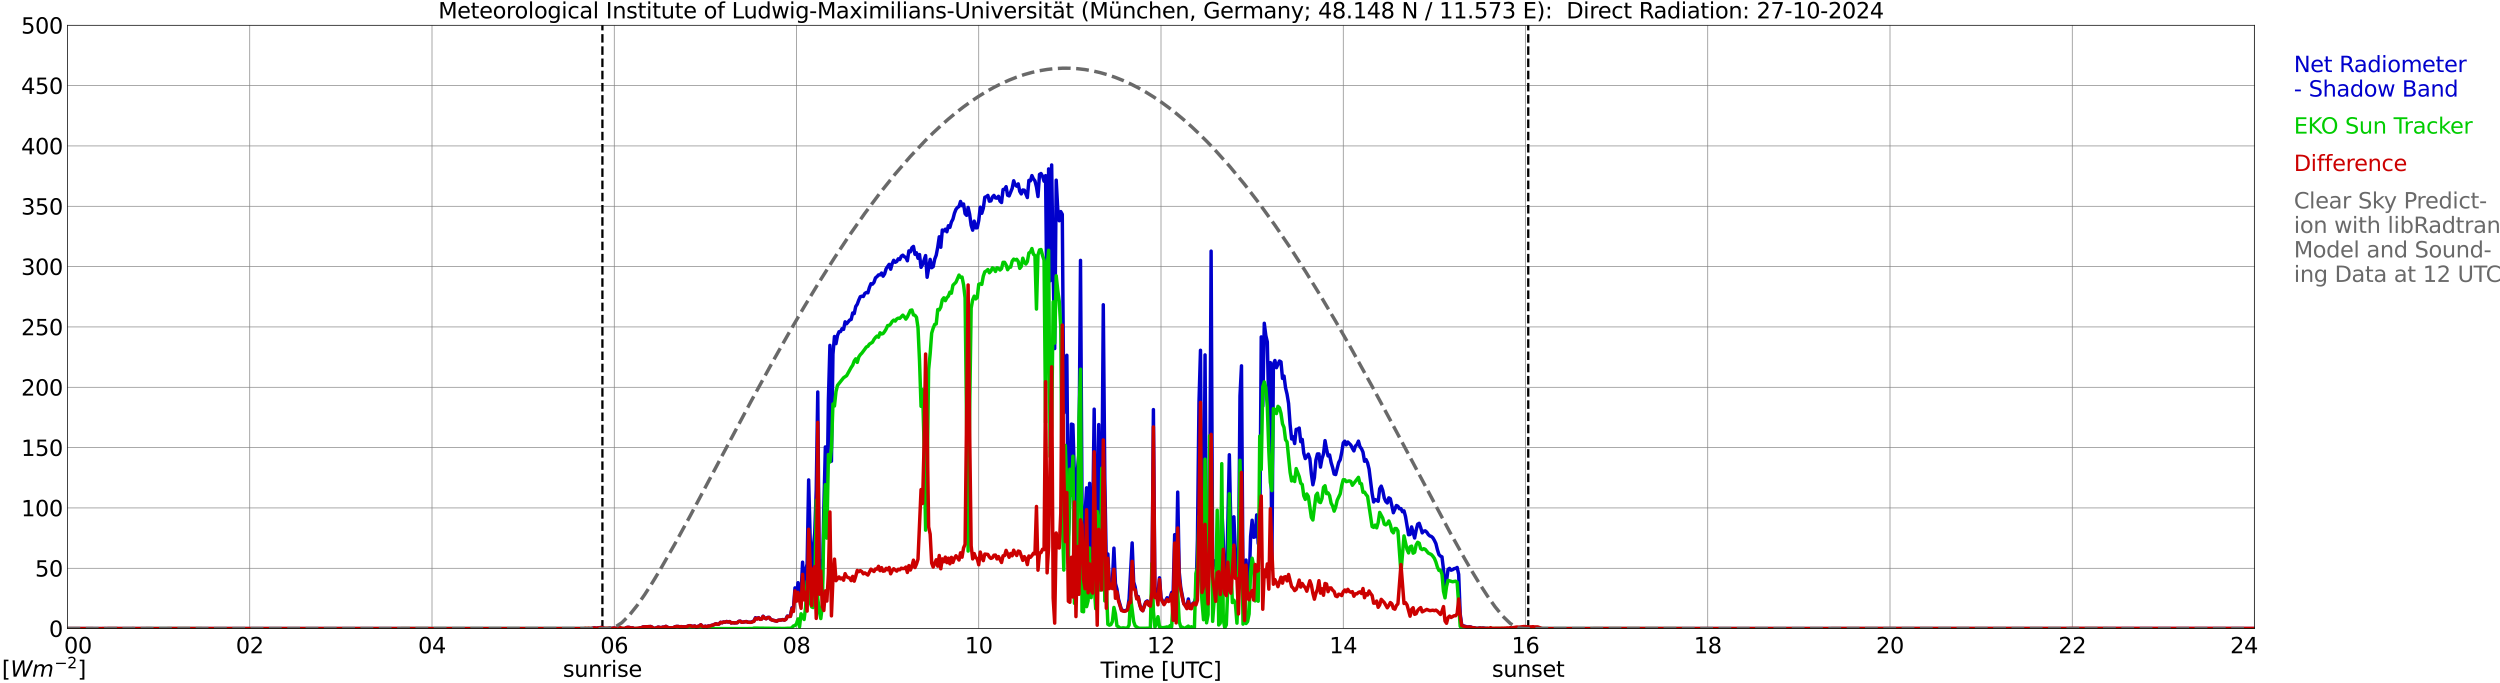 <?xml version="1.0" encoding="utf-8" standalone="no"?>
<!DOCTYPE svg PUBLIC "-//W3C//DTD SVG 1.1//EN"
  "http://www.w3.org/Graphics/SVG/1.1/DTD/svg11.dtd">
<svg xmlns:xlink="http://www.w3.org/1999/xlink" width="1085.4pt" height="296.64pt" viewBox="0 0 1085.4 296.64" xmlns="http://www.w3.org/2000/svg" version="1.1">
 <defs>
  <style type="text/css">*{stroke-linejoin: round; stroke-linecap: butt}</style>
 </defs>
 <g id="figure_1">
  <g id="patch_1">
   <path d="M 0 296.64 
L 1085.4 296.64 
L 1085.4 0 
L 0 0 
z
" style="fill: #ffffff"/>
  </g>
  <g id="axes_1">
   <g id="patch_2">
    <path d="M 29.306 272.909 
L 978.814 272.909 
L 978.814 10.976 
L 29.306 10.976 
z
" style="fill: #ffffff"/>
   </g>
   <g id="patch_3">
    <path d="M 978.814 272.909 
L 978.814 272.909 
L 978.814 10.976 
L 978.814 10.976 
z
" clip-path="url(#p5baa2d606e)" style="fill: #d3d3d3; opacity: 0.25; stroke: #d3d3d3; stroke-linejoin: miter"/>
   </g>
   <g id="matplotlib.axis_1">
    <g id="xtick_1">
     <g id="line2d_1">
      <path d="M 29.306 272.909 
L 29.306 10.976 
" clip-path="url(#p5baa2d606e)" style="fill: none; stroke: #808080; stroke-width: 0.3; stroke-linecap: square"/>
     </g>
     <g id="line2d_2"/>
     <g id="text_1">
      <!--    00 -->
      <g transform="translate(18.733 283.627) scale(0.095 -0.095)">
       <defs>
        <path id="DejaVuSans-20" transform="scale(0.016)"/>
        <path id="DejaVuSans-30" d="M 2034 4250 
Q 1547 4250 1301 3770 
Q 1056 3291 1056 2328 
Q 1056 1369 1301 889 
Q 1547 409 2034 409 
Q 2525 409 2770 889 
Q 3016 1369 3016 2328 
Q 3016 3291 2770 3770 
Q 2525 4250 2034 4250 
z
M 2034 4750 
Q 2819 4750 3233 4129 
Q 3647 3509 3647 2328 
Q 3647 1150 3233 529 
Q 2819 -91 2034 -91 
Q 1250 -91 836 529 
Q 422 1150 422 2328 
Q 422 3509 836 4129 
Q 1250 4750 2034 4750 
z
" transform="scale(0.016)"/>
       </defs>
       <use xlink:href="#DejaVuSans-20"/>
       <use xlink:href="#DejaVuSans-20" transform="translate(31.787 0)"/>
       <use xlink:href="#DejaVuSans-20" transform="translate(63.574 0)"/>
       <use xlink:href="#DejaVuSans-30" transform="translate(95.361 0)"/>
       <use xlink:href="#DejaVuSans-30" transform="translate(158.984 0)"/>
      </g>
     </g>
    </g>
    <g id="xtick_2">
     <g id="line2d_3">
      <path d="M 108.431 272.909 
L 108.431 10.976 
" clip-path="url(#p5baa2d606e)" style="fill: none; stroke: #808080; stroke-width: 0.3; stroke-linecap: square"/>
     </g>
     <g id="line2d_4"/>
     <g id="text_2">
      <!-- 02 -->
      <g transform="translate(102.387 283.627) scale(0.095 -0.095)">
       <defs>
        <path id="DejaVuSans-32" d="M 1228 531 
L 3431 531 
L 3431 0 
L 469 0 
L 469 531 
Q 828 903 1448 1529 
Q 2069 2156 2228 2338 
Q 2531 2678 2651 2914 
Q 2772 3150 2772 3378 
Q 2772 3750 2511 3984 
Q 2250 4219 1831 4219 
Q 1534 4219 1204 4116 
Q 875 4013 500 3803 
L 500 4441 
Q 881 4594 1212 4672 
Q 1544 4750 1819 4750 
Q 2544 4750 2975 4387 
Q 3406 4025 3406 3419 
Q 3406 3131 3298 2873 
Q 3191 2616 2906 2266 
Q 2828 2175 2409 1742 
Q 1991 1309 1228 531 
z
" transform="scale(0.016)"/>
       </defs>
       <use xlink:href="#DejaVuSans-30"/>
       <use xlink:href="#DejaVuSans-32" transform="translate(63.623 0)"/>
      </g>
     </g>
    </g>
    <g id="xtick_3">
     <g id="line2d_5">
      <path d="M 187.557 272.909 
L 187.557 10.976 
" clip-path="url(#p5baa2d606e)" style="fill: none; stroke: #808080; stroke-width: 0.3; stroke-linecap: square"/>
     </g>
     <g id="line2d_6"/>
     <g id="text_3">
      <!-- 04 -->
      <g transform="translate(181.513 283.627) scale(0.095 -0.095)">
       <defs>
        <path id="DejaVuSans-34" d="M 2419 4116 
L 825 1625 
L 2419 1625 
L 2419 4116 
z
M 2253 4666 
L 3047 4666 
L 3047 1625 
L 3713 1625 
L 3713 1100 
L 3047 1100 
L 3047 0 
L 2419 0 
L 2419 1100 
L 313 1100 
L 313 1709 
L 2253 4666 
z
" transform="scale(0.016)"/>
       </defs>
       <use xlink:href="#DejaVuSans-30"/>
       <use xlink:href="#DejaVuSans-34" transform="translate(63.623 0)"/>
      </g>
     </g>
    </g>
    <g id="xtick_4">
     <g id="line2d_7">
      <path d="M 266.683 272.909 
L 266.683 10.976 
" clip-path="url(#p5baa2d606e)" style="fill: none; stroke: #808080; stroke-width: 0.3; stroke-linecap: square"/>
     </g>
     <g id="line2d_8"/>
     <g id="text_4">
      <!-- 06 -->
      <g transform="translate(260.638 283.627) scale(0.095 -0.095)">
       <defs>
        <path id="DejaVuSans-36" d="M 2113 2584 
Q 1688 2584 1439 2293 
Q 1191 2003 1191 1497 
Q 1191 994 1439 701 
Q 1688 409 2113 409 
Q 2538 409 2786 701 
Q 3034 994 3034 1497 
Q 3034 2003 2786 2293 
Q 2538 2584 2113 2584 
z
M 3366 4563 
L 3366 3988 
Q 3128 4100 2886 4159 
Q 2644 4219 2406 4219 
Q 1781 4219 1451 3797 
Q 1122 3375 1075 2522 
Q 1259 2794 1537 2939 
Q 1816 3084 2150 3084 
Q 2853 3084 3261 2657 
Q 3669 2231 3669 1497 
Q 3669 778 3244 343 
Q 2819 -91 2113 -91 
Q 1303 -91 875 529 
Q 447 1150 447 2328 
Q 447 3434 972 4092 
Q 1497 4750 2381 4750 
Q 2619 4750 2861 4703 
Q 3103 4656 3366 4563 
z
" transform="scale(0.016)"/>
       </defs>
       <use xlink:href="#DejaVuSans-30"/>
       <use xlink:href="#DejaVuSans-36" transform="translate(63.623 0)"/>
      </g>
     </g>
    </g>
    <g id="xtick_5">
     <g id="line2d_9">
      <path d="M 345.808 272.909 
L 345.808 10.976 
" clip-path="url(#p5baa2d606e)" style="fill: none; stroke: #808080; stroke-width: 0.3; stroke-linecap: square"/>
     </g>
     <g id="line2d_10"/>
     <g id="text_5">
      <!-- 08 -->
      <g transform="translate(339.764 283.627) scale(0.095 -0.095)">
       <defs>
        <path id="DejaVuSans-38" d="M 2034 2216 
Q 1584 2216 1326 1975 
Q 1069 1734 1069 1313 
Q 1069 891 1326 650 
Q 1584 409 2034 409 
Q 2484 409 2743 651 
Q 3003 894 3003 1313 
Q 3003 1734 2745 1975 
Q 2488 2216 2034 2216 
z
M 1403 2484 
Q 997 2584 770 2862 
Q 544 3141 544 3541 
Q 544 4100 942 4425 
Q 1341 4750 2034 4750 
Q 2731 4750 3128 4425 
Q 3525 4100 3525 3541 
Q 3525 3141 3298 2862 
Q 3072 2584 2669 2484 
Q 3125 2378 3379 2068 
Q 3634 1759 3634 1313 
Q 3634 634 3220 271 
Q 2806 -91 2034 -91 
Q 1263 -91 848 271 
Q 434 634 434 1313 
Q 434 1759 690 2068 
Q 947 2378 1403 2484 
z
M 1172 3481 
Q 1172 3119 1398 2916 
Q 1625 2713 2034 2713 
Q 2441 2713 2670 2916 
Q 2900 3119 2900 3481 
Q 2900 3844 2670 4047 
Q 2441 4250 2034 4250 
Q 1625 4250 1398 4047 
Q 1172 3844 1172 3481 
z
" transform="scale(0.016)"/>
       </defs>
       <use xlink:href="#DejaVuSans-30"/>
       <use xlink:href="#DejaVuSans-38" transform="translate(63.623 0)"/>
      </g>
     </g>
    </g>
    <g id="xtick_6">
     <g id="line2d_11">
      <path d="M 424.934 272.909 
L 424.934 10.976 
" clip-path="url(#p5baa2d606e)" style="fill: none; stroke: #808080; stroke-width: 0.3; stroke-linecap: square"/>
     </g>
     <g id="line2d_12"/>
     <g id="text_6">
      <!-- 10 -->
      <g transform="translate(418.89 283.627) scale(0.095 -0.095)">
       <defs>
        <path id="DejaVuSans-31" d="M 794 531 
L 1825 531 
L 1825 4091 
L 703 3866 
L 703 4441 
L 1819 4666 
L 2450 4666 
L 2450 531 
L 3481 531 
L 3481 0 
L 794 0 
L 794 531 
z
" transform="scale(0.016)"/>
       </defs>
       <use xlink:href="#DejaVuSans-31"/>
       <use xlink:href="#DejaVuSans-30" transform="translate(63.623 0)"/>
      </g>
     </g>
    </g>
    <g id="xtick_7">
     <g id="line2d_13">
      <path d="M 504.06 272.909 
L 504.06 10.976 
" clip-path="url(#p5baa2d606e)" style="fill: none; stroke: #808080; stroke-width: 0.3; stroke-linecap: square"/>
     </g>
     <g id="line2d_14"/>
     <g id="text_7">
      <!-- 12 -->
      <g transform="translate(498.015 283.627) scale(0.095 -0.095)">
       <use xlink:href="#DejaVuSans-31"/>
       <use xlink:href="#DejaVuSans-32" transform="translate(63.623 0)"/>
      </g>
     </g>
    </g>
    <g id="xtick_8">
     <g id="line2d_15">
      <path d="M 583.185 272.909 
L 583.185 10.976 
" clip-path="url(#p5baa2d606e)" style="fill: none; stroke: #808080; stroke-width: 0.3; stroke-linecap: square"/>
     </g>
     <g id="line2d_16"/>
     <g id="text_8">
      <!-- 14 -->
      <g transform="translate(577.141 283.627) scale(0.095 -0.095)">
       <use xlink:href="#DejaVuSans-31"/>
       <use xlink:href="#DejaVuSans-34" transform="translate(63.623 0)"/>
      </g>
     </g>
    </g>
    <g id="xtick_9">
     <g id="line2d_17">
      <path d="M 662.311 272.909 
L 662.311 10.976 
" clip-path="url(#p5baa2d606e)" style="fill: none; stroke: #808080; stroke-width: 0.3; stroke-linecap: square"/>
     </g>
     <g id="line2d_18"/>
     <g id="text_9">
      <!-- 16 -->
      <g transform="translate(656.267 283.627) scale(0.095 -0.095)">
       <use xlink:href="#DejaVuSans-31"/>
       <use xlink:href="#DejaVuSans-36" transform="translate(63.623 0)"/>
      </g>
     </g>
    </g>
    <g id="xtick_10">
     <g id="line2d_19">
      <path d="M 741.437 272.909 
L 741.437 10.976 
" clip-path="url(#p5baa2d606e)" style="fill: none; stroke: #808080; stroke-width: 0.3; stroke-linecap: square"/>
     </g>
     <g id="line2d_20"/>
     <g id="text_10">
      <!-- 18 -->
      <g transform="translate(735.392 283.627) scale(0.095 -0.095)">
       <use xlink:href="#DejaVuSans-31"/>
       <use xlink:href="#DejaVuSans-38" transform="translate(63.623 0)"/>
      </g>
     </g>
    </g>
    <g id="xtick_11">
     <g id="line2d_21">
      <path d="M 820.562 272.909 
L 820.562 10.976 
" clip-path="url(#p5baa2d606e)" style="fill: none; stroke: #808080; stroke-width: 0.3; stroke-linecap: square"/>
     </g>
     <g id="line2d_22"/>
     <g id="text_11">
      <!-- 20 -->
      <g transform="translate(814.518 283.627) scale(0.095 -0.095)">
       <use xlink:href="#DejaVuSans-32"/>
       <use xlink:href="#DejaVuSans-30" transform="translate(63.623 0)"/>
      </g>
     </g>
    </g>
    <g id="xtick_12">
     <g id="line2d_23">
      <path d="M 899.688 272.909 
L 899.688 10.976 
" clip-path="url(#p5baa2d606e)" style="fill: none; stroke: #808080; stroke-width: 0.3; stroke-linecap: square"/>
     </g>
     <g id="line2d_24"/>
     <g id="text_12">
      <!-- 22 -->
      <g transform="translate(893.644 283.627) scale(0.095 -0.095)">
       <use xlink:href="#DejaVuSans-32"/>
       <use xlink:href="#DejaVuSans-32" transform="translate(63.623 0)"/>
      </g>
     </g>
    </g>
    <g id="xtick_13">
     <g id="line2d_25">
      <path d="M 978.814 272.909 
L 978.814 10.976 
" clip-path="url(#p5baa2d606e)" style="fill: none; stroke: #808080; stroke-width: 0.3; stroke-linecap: square"/>
     </g>
     <g id="line2d_26"/>
     <g id="text_13">
      <!-- 24    -->
      <g transform="translate(968.241 283.627) scale(0.095 -0.095)">
       <use xlink:href="#DejaVuSans-32"/>
       <use xlink:href="#DejaVuSans-34" transform="translate(63.623 0)"/>
       <use xlink:href="#DejaVuSans-20" transform="translate(127.246 0)"/>
       <use xlink:href="#DejaVuSans-20" transform="translate(159.033 0)"/>
       <use xlink:href="#DejaVuSans-20" transform="translate(190.82 0)"/>
      </g>
     </g>
    </g>
    <g id="text_14">
     <!-- Time [UTC] -->
     <g transform="translate(477.806 294.322) scale(0.095 -0.095)">
      <defs>
       <path id="DejaVuSans-54" d="M -19 4666 
L 3928 4666 
L 3928 4134 
L 2272 4134 
L 2272 0 
L 1638 0 
L 1638 4134 
L -19 4134 
L -19 4666 
z
" transform="scale(0.016)"/>
       <path id="DejaVuSans-69" d="M 603 3500 
L 1178 3500 
L 1178 0 
L 603 0 
L 603 3500 
z
M 603 4863 
L 1178 4863 
L 1178 4134 
L 603 4134 
L 603 4863 
z
" transform="scale(0.016)"/>
       <path id="DejaVuSans-6d" d="M 3328 2828 
Q 3544 3216 3844 3400 
Q 4144 3584 4550 3584 
Q 5097 3584 5394 3201 
Q 5691 2819 5691 2113 
L 5691 0 
L 5113 0 
L 5113 2094 
Q 5113 2597 4934 2840 
Q 4756 3084 4391 3084 
Q 3944 3084 3684 2787 
Q 3425 2491 3425 1978 
L 3425 0 
L 2847 0 
L 2847 2094 
Q 2847 2600 2669 2842 
Q 2491 3084 2119 3084 
Q 1678 3084 1418 2786 
Q 1159 2488 1159 1978 
L 1159 0 
L 581 0 
L 581 3500 
L 1159 3500 
L 1159 2956 
Q 1356 3278 1631 3431 
Q 1906 3584 2284 3584 
Q 2666 3584 2933 3390 
Q 3200 3197 3328 2828 
z
" transform="scale(0.016)"/>
       <path id="DejaVuSans-65" d="M 3597 1894 
L 3597 1613 
L 953 1613 
Q 991 1019 1311 708 
Q 1631 397 2203 397 
Q 2534 397 2845 478 
Q 3156 559 3463 722 
L 3463 178 
Q 3153 47 2828 -22 
Q 2503 -91 2169 -91 
Q 1331 -91 842 396 
Q 353 884 353 1716 
Q 353 2575 817 3079 
Q 1281 3584 2069 3584 
Q 2775 3584 3186 3129 
Q 3597 2675 3597 1894 
z
M 3022 2063 
Q 3016 2534 2758 2815 
Q 2500 3097 2075 3097 
Q 1594 3097 1305 2825 
Q 1016 2553 972 2059 
L 3022 2063 
z
" transform="scale(0.016)"/>
       <path id="DejaVuSans-5b" d="M 550 4863 
L 1875 4863 
L 1875 4416 
L 1125 4416 
L 1125 -397 
L 1875 -397 
L 1875 -844 
L 550 -844 
L 550 4863 
z
" transform="scale(0.016)"/>
       <path id="DejaVuSans-55" d="M 556 4666 
L 1191 4666 
L 1191 1831 
Q 1191 1081 1462 751 
Q 1734 422 2344 422 
Q 2950 422 3222 751 
Q 3494 1081 3494 1831 
L 3494 4666 
L 4128 4666 
L 4128 1753 
Q 4128 841 3676 375 
Q 3225 -91 2344 -91 
Q 1459 -91 1007 375 
Q 556 841 556 1753 
L 556 4666 
z
" transform="scale(0.016)"/>
       <path id="DejaVuSans-43" d="M 4122 4306 
L 4122 3641 
Q 3803 3938 3442 4084 
Q 3081 4231 2675 4231 
Q 1875 4231 1450 3742 
Q 1025 3253 1025 2328 
Q 1025 1406 1450 917 
Q 1875 428 2675 428 
Q 3081 428 3442 575 
Q 3803 722 4122 1019 
L 4122 359 
Q 3791 134 3420 21 
Q 3050 -91 2638 -91 
Q 1578 -91 968 557 
Q 359 1206 359 2328 
Q 359 3453 968 4101 
Q 1578 4750 2638 4750 
Q 3056 4750 3426 4639 
Q 3797 4528 4122 4306 
z
" transform="scale(0.016)"/>
       <path id="DejaVuSans-5d" d="M 1947 4863 
L 1947 -844 
L 622 -844 
L 622 -397 
L 1369 -397 
L 1369 4416 
L 622 4416 
L 622 4863 
L 1947 4863 
z
" transform="scale(0.016)"/>
      </defs>
      <use xlink:href="#DejaVuSans-54"/>
      <use xlink:href="#DejaVuSans-69" transform="translate(57.959 0)"/>
      <use xlink:href="#DejaVuSans-6d" transform="translate(85.742 0)"/>
      <use xlink:href="#DejaVuSans-65" transform="translate(183.154 0)"/>
      <use xlink:href="#DejaVuSans-20" transform="translate(244.678 0)"/>
      <use xlink:href="#DejaVuSans-5b" transform="translate(276.465 0)"/>
      <use xlink:href="#DejaVuSans-55" transform="translate(315.479 0)"/>
      <use xlink:href="#DejaVuSans-54" transform="translate(388.672 0)"/>
      <use xlink:href="#DejaVuSans-43" transform="translate(443.881 0)"/>
      <use xlink:href="#DejaVuSans-5d" transform="translate(513.705 0)"/>
     </g>
    </g>
   </g>
   <g id="matplotlib.axis_2">
    <g id="ytick_1">
     <g id="line2d_27">
      <path d="M 29.306 272.909 
L 978.814 272.909 
" clip-path="url(#p5baa2d606e)" style="fill: none; stroke: #808080; stroke-width: 0.3; stroke-linecap: square"/>
     </g>
     <g id="line2d_28"/>
     <g id="text_15">
      <!-- 0 -->
      <g transform="translate(21.261 276.518) scale(0.095 -0.095)">
       <use xlink:href="#DejaVuSans-30"/>
      </g>
     </g>
    </g>
    <g id="ytick_2">
     <g id="line2d_29">
      <path d="M 29.306 246.715 
L 978.814 246.715 
" clip-path="url(#p5baa2d606e)" style="fill: none; stroke: #808080; stroke-width: 0.3; stroke-linecap: square"/>
     </g>
     <g id="line2d_30"/>
     <g id="text_16">
      <!-- 50 -->
      <g transform="translate(15.217 250.325) scale(0.095 -0.095)">
       <defs>
        <path id="DejaVuSans-35" d="M 691 4666 
L 3169 4666 
L 3169 4134 
L 1269 4134 
L 1269 2991 
Q 1406 3038 1543 3061 
Q 1681 3084 1819 3084 
Q 2600 3084 3056 2656 
Q 3513 2228 3513 1497 
Q 3513 744 3044 326 
Q 2575 -91 1722 -91 
Q 1428 -91 1123 -41 
Q 819 9 494 109 
L 494 744 
Q 775 591 1075 516 
Q 1375 441 1709 441 
Q 2250 441 2565 725 
Q 2881 1009 2881 1497 
Q 2881 1984 2565 2268 
Q 2250 2553 1709 2553 
Q 1456 2553 1204 2497 
Q 953 2441 691 2322 
L 691 4666 
z
" transform="scale(0.016)"/>
       </defs>
       <use xlink:href="#DejaVuSans-35"/>
       <use xlink:href="#DejaVuSans-30" transform="translate(63.623 0)"/>
      </g>
     </g>
    </g>
    <g id="ytick_3">
     <g id="line2d_31">
      <path d="M 29.306 220.522 
L 978.814 220.522 
" clip-path="url(#p5baa2d606e)" style="fill: none; stroke: #808080; stroke-width: 0.3; stroke-linecap: square"/>
     </g>
     <g id="line2d_32"/>
     <g id="text_17">
      <!-- 100 -->
      <g transform="translate(9.173 224.131) scale(0.095 -0.095)">
       <use xlink:href="#DejaVuSans-31"/>
       <use xlink:href="#DejaVuSans-30" transform="translate(63.623 0)"/>
       <use xlink:href="#DejaVuSans-30" transform="translate(127.246 0)"/>
      </g>
     </g>
    </g>
    <g id="ytick_4">
     <g id="line2d_33">
      <path d="M 29.306 194.329 
L 978.814 194.329 
" clip-path="url(#p5baa2d606e)" style="fill: none; stroke: #808080; stroke-width: 0.3; stroke-linecap: square"/>
     </g>
     <g id="line2d_34"/>
     <g id="text_18">
      <!-- 150 -->
      <g transform="translate(9.173 197.938) scale(0.095 -0.095)">
       <use xlink:href="#DejaVuSans-31"/>
       <use xlink:href="#DejaVuSans-35" transform="translate(63.623 0)"/>
       <use xlink:href="#DejaVuSans-30" transform="translate(127.246 0)"/>
      </g>
     </g>
    </g>
    <g id="ytick_5">
     <g id="line2d_35">
      <path d="M 29.306 168.136 
L 978.814 168.136 
" clip-path="url(#p5baa2d606e)" style="fill: none; stroke: #808080; stroke-width: 0.3; stroke-linecap: square"/>
     </g>
     <g id="line2d_36"/>
     <g id="text_19">
      <!-- 200 -->
      <g transform="translate(9.173 171.745) scale(0.095 -0.095)">
       <use xlink:href="#DejaVuSans-32"/>
       <use xlink:href="#DejaVuSans-30" transform="translate(63.623 0)"/>
       <use xlink:href="#DejaVuSans-30" transform="translate(127.246 0)"/>
      </g>
     </g>
    </g>
    <g id="ytick_6">
     <g id="line2d_37">
      <path d="M 29.306 141.942 
L 978.814 141.942 
" clip-path="url(#p5baa2d606e)" style="fill: none; stroke: #808080; stroke-width: 0.3; stroke-linecap: square"/>
     </g>
     <g id="line2d_38"/>
     <g id="text_20">
      <!-- 250 -->
      <g transform="translate(9.173 145.551) scale(0.095 -0.095)">
       <use xlink:href="#DejaVuSans-32"/>
       <use xlink:href="#DejaVuSans-35" transform="translate(63.623 0)"/>
       <use xlink:href="#DejaVuSans-30" transform="translate(127.246 0)"/>
      </g>
     </g>
    </g>
    <g id="ytick_7">
     <g id="line2d_39">
      <path d="M 29.306 115.749 
L 978.814 115.749 
" clip-path="url(#p5baa2d606e)" style="fill: none; stroke: #808080; stroke-width: 0.3; stroke-linecap: square"/>
     </g>
     <g id="line2d_40"/>
     <g id="text_21">
      <!-- 300 -->
      <g transform="translate(9.173 119.358) scale(0.095 -0.095)">
       <defs>
        <path id="DejaVuSans-33" d="M 2597 2516 
Q 3050 2419 3304 2112 
Q 3559 1806 3559 1356 
Q 3559 666 3084 287 
Q 2609 -91 1734 -91 
Q 1441 -91 1130 -33 
Q 819 25 488 141 
L 488 750 
Q 750 597 1062 519 
Q 1375 441 1716 441 
Q 2309 441 2620 675 
Q 2931 909 2931 1356 
Q 2931 1769 2642 2001 
Q 2353 2234 1838 2234 
L 1294 2234 
L 1294 2753 
L 1863 2753 
Q 2328 2753 2575 2939 
Q 2822 3125 2822 3475 
Q 2822 3834 2567 4026 
Q 2313 4219 1838 4219 
Q 1578 4219 1281 4162 
Q 984 4106 628 3988 
L 628 4550 
Q 988 4650 1302 4700 
Q 1616 4750 1894 4750 
Q 2613 4750 3031 4423 
Q 3450 4097 3450 3541 
Q 3450 3153 3228 2886 
Q 3006 2619 2597 2516 
z
" transform="scale(0.016)"/>
       </defs>
       <use xlink:href="#DejaVuSans-33"/>
       <use xlink:href="#DejaVuSans-30" transform="translate(63.623 0)"/>
       <use xlink:href="#DejaVuSans-30" transform="translate(127.246 0)"/>
      </g>
     </g>
    </g>
    <g id="ytick_8">
     <g id="line2d_41">
      <path d="M 29.306 89.556 
L 978.814 89.556 
" clip-path="url(#p5baa2d606e)" style="fill: none; stroke: #808080; stroke-width: 0.3; stroke-linecap: square"/>
     </g>
     <g id="line2d_42"/>
     <g id="text_22">
      <!-- 350 -->
      <g transform="translate(9.173 93.165) scale(0.095 -0.095)">
       <use xlink:href="#DejaVuSans-33"/>
       <use xlink:href="#DejaVuSans-35" transform="translate(63.623 0)"/>
       <use xlink:href="#DejaVuSans-30" transform="translate(127.246 0)"/>
      </g>
     </g>
    </g>
    <g id="ytick_9">
     <g id="line2d_43">
      <path d="M 29.306 63.362 
L 978.814 63.362 
" clip-path="url(#p5baa2d606e)" style="fill: none; stroke: #808080; stroke-width: 0.3; stroke-linecap: square"/>
     </g>
     <g id="line2d_44"/>
     <g id="text_23">
      <!-- 400 -->
      <g transform="translate(9.173 66.972) scale(0.095 -0.095)">
       <use xlink:href="#DejaVuSans-34"/>
       <use xlink:href="#DejaVuSans-30" transform="translate(63.623 0)"/>
       <use xlink:href="#DejaVuSans-30" transform="translate(127.246 0)"/>
      </g>
     </g>
    </g>
    <g id="ytick_10">
     <g id="line2d_45">
      <path d="M 29.306 37.169 
L 978.814 37.169 
" clip-path="url(#p5baa2d606e)" style="fill: none; stroke: #808080; stroke-width: 0.3; stroke-linecap: square"/>
     </g>
     <g id="line2d_46"/>
     <g id="text_24">
      <!-- 450 -->
      <g transform="translate(9.173 40.778) scale(0.095 -0.095)">
       <use xlink:href="#DejaVuSans-34"/>
       <use xlink:href="#DejaVuSans-35" transform="translate(63.623 0)"/>
       <use xlink:href="#DejaVuSans-30" transform="translate(127.246 0)"/>
      </g>
     </g>
    </g>
    <g id="ytick_11">
     <g id="line2d_47">
      <path d="M 29.306 10.976 
L 978.814 10.976 
" clip-path="url(#p5baa2d606e)" style="fill: none; stroke: #808080; stroke-width: 0.3; stroke-linecap: square"/>
     </g>
     <g id="line2d_48"/>
     <g id="text_25">
      <!-- 500 -->
      <g transform="translate(9.173 14.585) scale(0.095 -0.095)">
       <use xlink:href="#DejaVuSans-35"/>
       <use xlink:href="#DejaVuSans-30" transform="translate(63.623 0)"/>
       <use xlink:href="#DejaVuSans-30" transform="translate(127.246 0)"/>
      </g>
     </g>
    </g>
   </g>
   <g id="line2d_49">
    <path d="M 261.54 272.909 
L 261.54 10.976 
" clip-path="url(#p5baa2d606e)" style="fill: none; stroke-dasharray: 3.7,1.6; stroke-dashoffset: 0; stroke: #000000"/>
   </g>
   <g id="line2d_50">
    <path d="M 663.498 272.909 
L 663.498 10.976 
" clip-path="url(#p5baa2d606e)" style="fill: none; stroke-dasharray: 3.7,1.6; stroke-dashoffset: 0; stroke: #000000"/>
   </g>
   <g id="line2d_51">
    <path d="M 29.306 272.909 
L 253.495 272.909 
L 254.155 273.076 
L 254.814 272.977 
L 255.473 273.076 
L 256.133 273.035 
L 258.111 272.589 
L 258.77 272.773 
L 260.748 272.464 
L 261.408 272.505 
L 262.067 272.731 
L 262.726 273.092 
L 264.045 273.014 
L 264.705 272.746 
L 265.364 272.867 
L 266.683 272.663 
L 267.342 272.862 
L 268.002 273.207 
L 269.32 273.323 
L 269.98 273.103 
L 271.298 272.956 
L 271.958 272.49 
L 272.617 272.369 
L 273.277 272.427 
L 273.936 272.673 
L 274.595 272.568 
L 275.255 272.893 
L 277.233 273.05 
L 277.892 272.6 
L 278.552 272.5 
L 279.211 272.175 
L 281.849 272.065 
L 282.508 272.008 
L 283.167 272.333 
L 283.827 272.82 
L 284.486 272.773 
L 285.805 272.254 
L 286.464 272.448 
L 287.124 272.505 
L 287.783 272.275 
L 288.442 272.254 
L 289.102 271.945 
L 289.761 272.327 
L 290.42 272.568 
L 291.739 272.553 
L 292.399 272.5 
L 293.058 272.118 
L 293.717 271.971 
L 294.377 271.971 
L 295.036 272.133 
L 295.696 272.071 
L 297.674 272.149 
L 298.333 272.003 
L 298.992 271.699 
L 299.652 271.631 
L 300.311 271.903 
L 300.971 271.94 
L 301.63 271.793 
L 302.289 272.17 
L 303.608 271.782 
L 304.267 271.243 
L 304.927 271.929 
L 305.586 272.107 
L 306.246 271.877 
L 306.905 272.123 
L 307.564 271.756 
L 308.224 271.824 
L 308.883 271.521 
L 309.543 271.374 
L 310.861 270.782 
L 311.521 271.07 
L 312.18 270.902 
L 312.839 270.19 
L 313.499 270.373 
L 314.158 270.017 
L 314.818 270.122 
L 315.477 269.839 
L 316.136 270.069 
L 316.796 269.87 
L 317.455 270.468 
L 318.114 270.337 
L 318.774 270.436 
L 320.093 270.352 
L 320.752 269.76 
L 321.411 269.687 
L 322.071 270.169 
L 324.049 269.849 
L 324.708 270.148 
L 326.027 270.174 
L 327.346 269.551 
L 328.005 268.173 
L 328.665 268.639 
L 329.324 268.168 
L 329.983 268.838 
L 330.643 268.728 
L 331.302 267.539 
L 331.961 268.288 
L 332.621 268.613 
L 333.28 268.063 
L 333.94 268.047 
L 334.599 268.891 
L 335.258 269.189 
L 337.236 269.666 
L 337.896 269.278 
L 339.215 269.147 
L 339.874 268.975 
L 340.533 269.205 
L 341.193 268.791 
L 341.852 267.466 
L 342.512 267.544 
L 343.171 267.476 
L 343.83 263.883 
L 344.49 264.317 
L 345.149 255.234 
L 345.808 258.906 
L 346.468 252.981 
L 347.127 259.964 
L 347.787 257.675 
L 348.446 244.08 
L 349.105 256.486 
L 349.765 247.858 
L 350.424 244.803 
L 351.083 208.358 
L 351.743 233.635 
L 352.402 253.479 
L 353.062 238.171 
L 353.721 231.413 
L 354.38 212.753 
L 355.04 170.184 
L 355.699 250.519 
L 356.359 243.52 
L 357.018 253.479 
L 357.677 220.658 
L 358.337 194.046 
L 358.996 221.701 
L 359.655 173.657 
L 360.315 149.957 
L 360.974 200.238 
L 361.634 153.782 
L 362.293 146.102 
L 362.952 149.198 
L 363.612 145.62 
L 364.271 144.038 
L 364.93 143.954 
L 365.59 142.691 
L 366.249 143 
L 366.909 139.721 
L 367.568 140.575 
L 368.887 138.951 
L 369.546 138.689 
L 370.206 135.881 
L 370.865 136.143 
L 371.524 133.063 
L 372.184 132.088 
L 372.843 130.286 
L 373.502 128.83 
L 374.162 128.584 
L 374.821 128.725 
L 375.481 127.389 
L 376.14 127.002 
L 376.799 127.122 
L 377.459 124.833 
L 378.118 123.172 
L 378.777 123.371 
L 379.437 122.601 
L 380.096 120.637 
L 380.756 120.107 
L 381.415 119.358 
L 382.074 119.337 
L 382.734 118.546 
L 383.393 119.908 
L 384.053 118.913 
L 384.712 116.702 
L 386.031 114.78 
L 386.69 116.88 
L 387.349 114.455 
L 388.009 113.009 
L 388.668 113.879 
L 389.328 113.533 
L 389.987 112.36 
L 390.646 112.684 
L 391.306 111.223 
L 391.965 110.793 
L 392.624 111.438 
L 393.284 111.83 
L 393.943 113.224 
L 394.603 108.928 
L 395.262 109.332 
L 395.921 107.545 
L 396.581 106.995 
L 397.24 110.4 
L 397.899 109.751 
L 398.559 112.134 
L 399.218 110.516 
L 399.878 116.068 
L 400.537 114.89 
L 401.856 110.966 
L 402.515 120.38 
L 403.834 112.621 
L 404.493 116.226 
L 405.153 115.759 
L 405.812 112.496 
L 406.471 110.772 
L 407.131 107.304 
L 407.79 102.809 
L 408.45 107.346 
L 409.109 99.876 
L 409.768 100.274 
L 410.428 99.504 
L 411.087 100.62 
L 411.746 98.006 
L 412.406 98.713 
L 413.065 96.366 
L 413.725 95.124 
L 414.384 92.573 
L 415.043 90.891 
L 415.703 90.064 
L 416.362 89.66 
L 417.022 87.471 
L 417.681 89.294 
L 418.34 88.566 
L 419 92.777 
L 419.659 93.49 
L 420.318 90.064 
L 420.978 93.003 
L 421.637 97.807 
L 422.297 99.933 
L 422.956 95.999 
L 423.615 98.922 
L 424.275 98.88 
L 424.934 95.722 
L 425.593 89.964 
L 426.253 92.599 
L 426.912 90.394 
L 427.572 85.653 
L 428.231 85.391 
L 428.89 84.841 
L 429.55 87.35 
L 430.209 87.214 
L 430.869 85.553 
L 431.528 84.841 
L 432.187 85.936 
L 432.847 86.035 
L 433.506 85.228 
L 434.165 87.313 
L 434.825 87.921 
L 435.484 82.29 
L 436.144 82.206 
L 436.803 81.053 
L 437.462 84.757 
L 438.122 85.045 
L 439.44 81.781 
L 440.1 78.481 
L 440.759 80.262 
L 441.419 80.844 
L 442.078 79.833 
L 442.737 83.075 
L 443.397 84.186 
L 444.056 82.483 
L 444.716 82.583 
L 446.034 85.763 
L 446.694 78.329 
L 447.353 78.528 
L 448.012 76.239 
L 448.672 77.68 
L 449.331 78.523 
L 449.991 81.169 
L 450.65 85.323 
L 451.309 75.741 
L 451.969 75.333 
L 452.628 76.485 
L 453.287 78.68 
L 453.947 76.255 
L 454.606 140.035 
L 455.266 73.337 
L 455.925 121.899 
L 456.584 71.618 
L 457.244 117.823 
L 457.903 151.33 
L 458.563 78.23 
L 459.222 90.63 
L 459.881 95.837 
L 460.541 91.871 
L 461.2 93.05 
L 461.859 179.315 
L 462.519 155.657 
L 463.178 154.248 
L 463.838 232.587 
L 464.497 215.147 
L 465.156 184.129 
L 465.816 184.349 
L 467.134 231.104 
L 467.794 203.816 
L 468.453 196.471 
L 469.113 113.051 
L 469.772 220.48 
L 470.431 244.479 
L 471.091 223.121 
L 471.75 211.784 
L 472.409 245.285 
L 473.069 209.835 
L 473.728 242.76 
L 474.388 228.034 
L 475.047 177.644 
L 475.706 231.073 
L 476.366 220.632 
L 477.025 184.328 
L 477.685 223.33 
L 478.344 220.025 
L 479.003 132.314 
L 479.663 207.934 
L 480.322 245.526 
L 480.981 240.523 
L 481.641 254.071 
L 482.3 251.886 
L 482.96 252.478 
L 483.619 237.983 
L 484.278 253.327 
L 484.938 255.81 
L 485.597 260.126 
L 486.916 264.82 
L 488.235 265.182 
L 488.894 265.03 
L 489.553 264.412 
L 490.213 259.985 
L 491.532 235.714 
L 492.191 252.672 
L 492.85 254.898 
L 493.51 259.367 
L 494.169 258.963 
L 494.828 262.51 
L 495.488 264.485 
L 496.147 265.114 
L 496.807 263.013 
L 497.466 261.284 
L 498.125 260.886 
L 498.785 262.615 
L 499.444 262.987 
L 500.103 260.409 
L 500.763 177.832 
L 501.422 258.843 
L 502.082 255.867 
L 502.741 257.429 
L 503.4 250.859 
L 504.06 259.451 
L 504.719 260.949 
L 505.379 262.096 
L 506.697 259.524 
L 507.357 260.682 
L 508.016 259.304 
L 508.675 257.261 
L 509.335 256.878 
L 509.994 232.131 
L 510.654 250.959 
L 511.313 213.654 
L 511.972 248.298 
L 512.632 255.124 
L 513.95 261.955 
L 515.269 263.553 
L 515.929 260.048 
L 516.588 263.951 
L 517.247 263.474 
L 517.907 261.902 
L 518.566 261.499 
L 519.226 259.314 
L 519.885 234.185 
L 520.544 174.925 
L 521.204 152.079 
L 521.863 245.673 
L 522.522 250.959 
L 523.182 154.096 
L 523.841 248.455 
L 524.501 256.15 
L 525.16 225.955 
L 525.819 109.033 
L 526.479 247.266 
L 527.138 243.468 
L 527.797 244.835 
L 529.116 246.668 
L 529.776 255.768 
L 530.435 220.009 
L 531.094 234.593 
L 531.754 257.271 
L 532.413 256.936 
L 533.732 197.435 
L 534.391 229.465 
L 535.051 236.767 
L 535.71 224.378 
L 536.369 240.408 
L 537.029 248.842 
L 537.688 249.131 
L 538.348 171.939 
L 539.007 158.826 
L 539.666 253.782 
L 540.326 249.796 
L 540.985 243.158 
L 541.644 256.674 
L 542.304 254.044 
L 542.963 232.786 
L 543.623 225.881 
L 544.282 233.268 
L 544.941 233.069 
L 545.601 223.555 
L 546.26 235.887 
L 546.919 237.674 
L 547.579 146.275 
L 548.238 176.345 
L 548.898 140.355 
L 549.557 145.63 
L 550.216 148.428 
L 550.876 178.744 
L 551.535 157.428 
L 552.195 246.92 
L 552.854 158.177 
L 553.513 156.516 
L 554.173 159.623 
L 555.491 156.736 
L 556.151 157.124 
L 556.81 164.28 
L 557.47 163.285 
L 558.129 168.371 
L 558.788 171.137 
L 559.448 175.166 
L 560.107 184.271 
L 560.766 190.573 
L 561.426 189.625 
L 562.085 192.558 
L 562.745 186.418 
L 563.404 186.324 
L 564.063 185.837 
L 564.723 191.767 
L 565.382 190.793 
L 566.042 196.707 
L 566.701 199.086 
L 567.36 198.232 
L 568.02 197.173 
L 568.679 199.059 
L 569.338 205.702 
L 569.998 210.469 
L 570.657 207.41 
L 571.317 199.719 
L 571.976 197.09 
L 572.635 197.063 
L 573.295 202.8 
L 573.954 199.112 
L 574.613 197.084 
L 575.273 191.306 
L 575.932 194.952 
L 576.592 197.949 
L 577.251 197.524 
L 577.91 200.788 
L 578.57 202.994 
L 579.229 205.812 
L 579.889 206.037 
L 581.207 200.793 
L 581.867 199.594 
L 582.526 196.414 
L 583.185 192.281 
L 583.845 191.552 
L 584.504 193.134 
L 585.164 191.919 
L 586.482 193.239 
L 587.142 194.643 
L 587.801 195.759 
L 588.46 193.658 
L 589.12 193.066 
L 589.779 191.526 
L 590.439 193.941 
L 591.098 194.816 
L 591.757 196.32 
L 592.417 200.254 
L 593.076 199.547 
L 593.736 200.924 
L 594.395 203.648 
L 595.714 214.225 
L 596.373 217.94 
L 597.032 216.907 
L 597.692 217.211 
L 598.351 217.641 
L 599.011 212.193 
L 599.67 211.061 
L 600.329 212.905 
L 600.989 216.226 
L 601.648 217.709 
L 602.307 218.359 
L 602.967 216.153 
L 603.626 216.562 
L 604.945 222.607 
L 606.264 219.469 
L 606.923 219.81 
L 607.582 220.889 
L 608.242 220.81 
L 608.901 222.167 
L 609.561 221.785 
L 610.22 224.278 
L 611.539 232.152 
L 612.198 232.047 
L 612.858 228.768 
L 614.176 233.572 
L 614.836 230.13 
L 615.495 227.579 
L 616.154 227.196 
L 616.814 229.077 
L 617.473 231.35 
L 618.133 230.601 
L 618.792 230.481 
L 619.451 231.047 
L 620.111 232.063 
L 620.77 232.676 
L 621.429 232.896 
L 622.089 233.488 
L 622.748 234.625 
L 623.408 236.002 
L 624.067 238.679 
L 624.726 240.77 
L 625.386 241.435 
L 626.045 241.765 
L 626.705 247.197 
L 627.364 256.276 
L 628.023 252.326 
L 628.683 247.203 
L 629.342 246.757 
L 630.001 247.564 
L 630.661 247.328 
L 631.32 246.899 
L 631.98 246.763 
L 632.639 246.375 
L 633.298 249.377 
L 633.958 266.523 
L 634.617 271.374 
L 635.276 271.704 
L 637.255 272.254 
L 637.914 272.133 
L 638.573 272.238 
L 639.233 272.505 
L 639.892 272.526 
L 641.211 272.851 
L 642.53 272.631 
L 643.189 272.741 
L 643.848 272.678 
L 646.486 272.966 
L 647.145 273.296 
L 647.805 273.014 
L 651.761 273.061 
L 653.739 273.108 
L 654.399 273.192 
L 655.058 273.108 
L 655.717 273.234 
L 656.377 273.197 
L 658.355 273.569 
L 659.674 273.548 
L 661.652 273.799 
L 663.63 273.621 
L 664.949 273.679 
L 665.608 273.742 
L 666.267 273.621 
L 667.586 273.642 
L 669.564 272.909 
L 978.154 272.909 
L 978.154 272.909 
" clip-path="url(#p5baa2d606e)" style="fill: none; stroke: #0000cc; stroke-width: 1.5; stroke-linecap: square"/>
   </g>
   <g id="line2d_52">
    <path d="M 28.646 272.952 
L 38.537 272.927 
L 46.45 272.955 
L 53.703 272.937 
L 60.956 272.927 
L 66.89 272.921 
L 144.697 272.936 
L 150.632 272.925 
L 170.413 272.926 
L 225.801 272.911 
L 297.674 272.903 
L 324.708 272.896 
L 326.686 272.881 
L 327.346 272.698 
L 340.533 272.856 
L 341.852 272.769 
L 343.171 272.772 
L 343.83 272.477 
L 344.49 271.75 
L 345.149 271.592 
L 345.808 270.796 
L 346.468 268.7 
L 347.127 272.133 
L 347.787 266.482 
L 349.105 268.945 
L 349.765 263.641 
L 350.424 252.394 
L 351.083 251.488 
L 351.743 261.627 
L 352.402 263.518 
L 353.062 263.785 
L 353.721 258.315 
L 354.38 217.176 
L 355.04 259.718 
L 355.699 265.444 
L 356.359 268.547 
L 357.018 263.112 
L 357.677 228.519 
L 358.337 210.427 
L 358.996 233.651 
L 359.655 197.347 
L 360.315 200.578 
L 360.974 194.711 
L 361.634 175.391 
L 362.293 176.262 
L 362.952 169.998 
L 363.612 167.302 
L 366.249 164.003 
L 367.568 163.107 
L 369.546 159.517 
L 370.206 158.551 
L 370.865 156.737 
L 371.524 155.788 
L 372.184 157.329 
L 372.843 154.997 
L 373.502 154.003 
L 374.162 153.332 
L 375.481 151.573 
L 376.14 150.645 
L 376.799 150.36 
L 377.459 149.402 
L 378.777 148.595 
L 379.437 147.386 
L 380.096 146.525 
L 380.756 145.916 
L 381.415 146.404 
L 382.074 144.48 
L 382.734 145.001 
L 383.393 144.816 
L 384.053 143.948 
L 384.712 142.862 
L 385.371 141.357 
L 386.031 141.305 
L 386.69 140.673 
L 387.349 139.572 
L 388.009 138.983 
L 388.668 139.405 
L 389.328 138.487 
L 389.987 138.122 
L 390.646 138.218 
L 391.965 136.835 
L 392.624 137.526 
L 393.284 138.545 
L 393.943 137.592 
L 395.262 134.753 
L 395.921 134.586 
L 396.581 136.707 
L 397.24 136.896 
L 397.899 137.756 
L 398.559 142.254 
L 399.218 156.73 
L 399.878 176.416 
L 400.537 169.198 
L 401.196 193.013 
L 401.856 230.17 
L 402.515 207.782 
L 403.175 160.479 
L 403.834 153.649 
L 404.493 144.661 
L 405.153 142.46 
L 405.812 140.834 
L 406.471 140.651 
L 407.131 134.404 
L 407.79 134.547 
L 408.45 133.317 
L 409.109 130.146 
L 409.768 129.297 
L 410.428 130.533 
L 411.087 129.259 
L 411.746 128.58 
L 412.406 126.845 
L 413.065 127.293 
L 413.725 123.844 
L 415.043 122.519 
L 416.362 119.431 
L 417.022 120.376 
L 417.681 120.296 
L 418.34 123.621 
L 419 129.329 
L 420.318 239.249 
L 420.978 178.584 
L 421.637 133.758 
L 422.297 130.182 
L 422.956 128.579 
L 423.615 129.78 
L 424.275 129.183 
L 424.934 123.428 
L 425.593 123.187 
L 426.253 123.47 
L 426.912 119.892 
L 427.572 118.007 
L 428.231 117.635 
L 428.89 117.033 
L 429.55 118.415 
L 430.209 117.687 
L 430.869 116.285 
L 431.528 116.686 
L 432.187 117.864 
L 432.847 116.271 
L 433.506 116.5 
L 434.165 117.232 
L 434.825 116.619 
L 435.484 113.887 
L 436.144 113.893 
L 436.803 115.005 
L 437.462 117.103 
L 438.122 116.004 
L 438.781 115.994 
L 439.44 113.389 
L 440.1 112.509 
L 440.759 112.876 
L 441.419 112.583 
L 442.078 113.497 
L 442.737 116.516 
L 443.397 115.676 
L 444.056 112.097 
L 444.716 113.83 
L 445.375 114.623 
L 446.034 113.558 
L 446.694 109.846 
L 447.353 109.449 
L 448.012 107.912 
L 448.672 110.402 
L 449.331 110.944 
L 449.991 134.184 
L 450.65 110.68 
L 451.309 108.52 
L 451.969 108.331 
L 452.628 110.937 
L 453.287 112.942 
L 453.947 183.434 
L 454.606 115.832 
L 455.266 108.664 
L 455.925 198.242 
L 456.584 185.275 
L 457.244 131.063 
L 457.903 148.958 
L 458.563 119.735 
L 459.222 125.923 
L 459.881 130.823 
L 460.541 141.901 
L 461.2 224.821 
L 461.859 247.492 
L 462.519 193.395 
L 463.178 213.299 
L 463.838 244.458 
L 464.497 203.735 
L 465.156 215.094 
L 465.816 198.061 
L 466.475 261.938 
L 467.134 236.316 
L 467.794 239.436 
L 468.453 181.59 
L 469.113 160.297 
L 469.772 265.439 
L 470.431 265.612 
L 471.091 240.425 
L 471.75 263.371 
L 472.409 260.829 
L 473.069 237.93 
L 473.728 259.46 
L 474.388 243.454 
L 475.706 264.265 
L 476.366 222.095 
L 477.025 227.416 
L 477.685 256.192 
L 478.344 203.247 
L 479.003 214.229 
L 479.663 260.908 
L 480.322 254.364 
L 480.981 271.01 
L 481.641 271.424 
L 482.3 271.166 
L 482.96 269.832 
L 483.619 263.732 
L 484.278 266.488 
L 484.938 271.73 
L 485.597 272.117 
L 486.256 272.674 
L 486.916 272.696 
L 487.575 272.587 
L 488.894 272.718 
L 489.553 272.568 
L 490.213 271.336 
L 490.872 259.423 
L 492.191 269.85 
L 492.85 271.746 
L 494.169 272.636 
L 494.828 272.78 
L 499.444 272.732 
L 500.103 244.652 
L 500.763 265.383 
L 501.422 272.283 
L 502.082 270.743 
L 502.741 267.746 
L 503.4 272.164 
L 504.719 272.544 
L 506.038 272.347 
L 506.697 272.166 
L 507.357 272.44 
L 508.016 271.586 
L 508.675 272.202 
L 509.335 260.498 
L 509.994 269.26 
L 510.654 248.491 
L 511.313 257.318 
L 511.972 269.898 
L 512.632 272.141 
L 513.291 272.264 
L 513.95 272.714 
L 514.61 272.644 
L 515.929 271.826 
L 516.588 272.718 
L 517.247 272.099 
L 517.907 272.666 
L 518.566 272.574 
L 519.226 249.022 
L 519.885 246.503 
L 520.544 224.226 
L 521.204 250.306 
L 521.863 261.349 
L 522.522 269.065 
L 523.182 199.355 
L 523.841 270.406 
L 524.501 266.88 
L 525.16 189.235 
L 525.819 193.366 
L 526.479 269.776 
L 527.138 260.599 
L 527.797 256.681 
L 528.457 221.538 
L 529.116 271.339 
L 529.776 270.561 
L 530.435 201.311 
L 531.094 269.014 
L 531.754 272.567 
L 532.413 271.264 
L 533.073 255.263 
L 533.732 214.38 
L 534.391 244.842 
L 535.051 261.584 
L 535.71 260.596 
L 536.369 262.217 
L 537.029 270.551 
L 537.688 255.493 
L 538.348 199.836 
L 539.007 226.634 
L 539.666 270.964 
L 540.326 246.306 
L 540.985 270.696 
L 541.644 269.873 
L 542.304 266.554 
L 542.963 248.173 
L 543.623 242.385 
L 544.282 245.663 
L 544.941 260.889 
L 545.601 248.402 
L 546.26 261.018 
L 546.919 189.355 
L 547.579 203.85 
L 548.238 167.941 
L 548.898 165.795 
L 549.557 168.172 
L 550.216 176.5 
L 550.876 195.882 
L 551.535 209.468 
L 552.195 213 
L 552.854 177.424 
L 553.513 177.795 
L 554.173 179.555 
L 554.832 176.419 
L 555.491 177.056 
L 556.151 179.456 
L 556.81 183.994 
L 557.47 185.594 
L 558.129 190.912 
L 558.788 191.853 
L 560.107 205.046 
L 560.766 208.8 
L 561.426 207.223 
L 562.085 209.055 
L 562.745 203.435 
L 564.063 206.898 
L 564.723 209.791 
L 565.382 210.361 
L 566.042 215.226 
L 566.701 216.821 
L 567.36 214.461 
L 568.02 215.515 
L 569.338 224.655 
L 569.998 225.76 
L 571.317 215.069 
L 571.976 214.121 
L 572.635 217.858 
L 573.295 218.196 
L 573.954 216.417 
L 574.613 211.557 
L 575.273 210.892 
L 575.932 214.301 
L 576.592 213.982 
L 577.251 215.167 
L 577.91 218.447 
L 578.57 219.666 
L 579.229 221.91 
L 579.889 220.192 
L 580.548 217.217 
L 581.867 214.395 
L 582.526 210.744 
L 583.185 208.283 
L 583.845 208.309 
L 584.504 209.11 
L 585.823 208.764 
L 586.482 209.034 
L 587.142 210.679 
L 589.779 207.24 
L 590.439 209.883 
L 591.098 210.049 
L 591.757 213.715 
L 592.417 213.654 
L 593.076 214.705 
L 593.736 215.488 
L 595.714 228.615 
L 596.373 228.969 
L 597.032 227.981 
L 597.692 229.165 
L 598.351 226.884 
L 599.011 222.474 
L 600.329 224.961 
L 600.989 227.531 
L 601.648 227.872 
L 602.307 227.392 
L 602.967 226.182 
L 603.626 227.872 
L 604.286 230.592 
L 604.945 231.34 
L 605.604 229.45 
L 606.264 229.489 
L 606.923 230.543 
L 608.242 248.611 
L 609.561 232.686 
L 610.879 238.582 
L 611.539 240.057 
L 612.198 237.43 
L 612.858 237.101 
L 613.517 240.176 
L 614.176 239.764 
L 614.836 236.583 
L 615.495 235.442 
L 616.154 235.817 
L 616.814 238.196 
L 617.473 238.62 
L 618.133 238.224 
L 618.792 238.501 
L 620.111 240.122 
L 621.429 240.748 
L 622.089 241.478 
L 622.748 242.395 
L 623.408 244.021 
L 624.067 246.24 
L 624.726 247.637 
L 625.386 247.556 
L 626.045 249.308 
L 626.705 256.744 
L 627.364 259.559 
L 628.023 254.633 
L 628.683 251.981 
L 630.661 252.572 
L 631.98 252.332 
L 632.639 252.882 
L 633.958 271.937 
L 634.617 272.68 
L 636.595 272.845 
L 641.87 272.891 
L 755.943 272.934 
L 778.362 272.931 
L 797.484 272.929 
L 807.375 272.927 
L 835.728 272.951 
L 849.575 272.94 
L 854.85 272.946 
L 876.61 272.931 
L 895.072 272.936 
L 910.898 272.947 
L 953.757 273.008 
L 978.154 273.002 
L 978.154 273.002 
" clip-path="url(#p5baa2d606e)" style="fill: none; stroke: #00cc00; stroke-width: 1.5; stroke-linecap: square"/>
   </g>
   <g id="line2d_53">
    <path d="M 29.306 272.874 
L 43.812 272.901 
L 47.768 272.849 
L 51.065 272.867 
L 55.022 272.889 
L 57.659 272.863 
L 60.956 272.89 
L 66.89 272.897 
L 144.697 272.881 
L 150.632 272.893 
L 170.413 272.892 
L 225.801 272.906 
L 253.495 272.907 
L 254.155 272.743 
L 254.814 272.842 
L 255.473 272.743 
L 256.792 272.872 
L 258.111 272.589 
L 258.77 272.772 
L 260.748 272.463 
L 261.408 272.505 
L 262.067 272.731 
L 264.705 272.746 
L 265.364 272.867 
L 266.683 272.663 
L 267.342 272.862 
L 268.002 272.609 
L 269.32 272.494 
L 269.98 272.714 
L 271.298 272.86 
L 271.958 272.492 
L 272.617 272.371 
L 273.277 272.428 
L 273.936 272.674 
L 274.595 272.57 
L 275.255 272.894 
L 277.892 272.601 
L 278.552 272.501 
L 279.211 272.176 
L 281.189 272.088 
L 282.508 272.009 
L 283.167 272.335 
L 283.827 272.821 
L 284.486 272.774 
L 285.805 272.256 
L 286.464 272.45 
L 287.124 272.507 
L 287.783 272.276 
L 288.442 272.255 
L 289.102 271.947 
L 289.761 272.331 
L 290.42 272.571 
L 291.739 272.555 
L 292.399 272.501 
L 293.058 272.119 
L 293.717 271.974 
L 294.377 271.973 
L 295.036 272.135 
L 295.696 272.075 
L 297.014 272.198 
L 298.333 272.006 
L 298.992 271.703 
L 299.652 271.636 
L 300.311 271.911 
L 300.971 271.949 
L 301.63 271.807 
L 302.289 272.185 
L 303.608 271.791 
L 304.267 271.254 
L 304.927 271.943 
L 305.586 272.12 
L 306.246 271.894 
L 306.905 272.139 
L 307.564 271.778 
L 308.224 271.838 
L 308.883 271.535 
L 309.543 271.388 
L 310.861 270.793 
L 311.521 271.084 
L 312.18 270.914 
L 312.839 270.198 
L 313.499 270.385 
L 314.158 270.029 
L 314.818 270.136 
L 315.477 269.845 
L 316.136 270.074 
L 316.796 269.882 
L 317.455 270.476 
L 318.114 270.344 
L 318.774 270.45 
L 320.093 270.37 
L 320.752 269.775 
L 321.411 269.71 
L 322.071 270.184 
L 324.049 269.862 
L 324.708 270.161 
L 326.027 270.205 
L 327.346 269.761 
L 328.005 268.372 
L 328.665 268.784 
L 329.324 268.237 
L 329.983 268.91 
L 330.643 268.804 
L 331.302 267.642 
L 331.961 268.353 
L 332.621 268.655 
L 333.28 268.116 
L 333.94 268.092 
L 334.599 268.92 
L 335.258 269.21 
L 337.236 269.698 
L 337.896 269.305 
L 339.215 269.186 
L 339.874 269.013 
L 340.533 269.258 
L 341.193 268.937 
L 341.852 267.606 
L 342.512 267.69 
L 343.171 267.613 
L 343.83 264.314 
L 344.49 265.477 
L 345.149 256.55 
L 345.808 261.019 
L 346.468 257.189 
L 347.787 264.101 
L 348.446 249.363 
L 349.105 260.449 
L 349.765 257.125 
L 350.424 265.319 
L 351.083 229.779 
L 351.743 244.916 
L 352.402 262.87 
L 353.062 247.295 
L 353.721 246.007 
L 354.38 268.486 
L 355.04 183.375 
L 355.699 257.983 
L 356.359 247.881 
L 357.018 263.275 
L 357.677 265.048 
L 358.337 256.528 
L 358.996 260.958 
L 359.655 249.219 
L 360.315 222.288 
L 360.974 267.382 
L 361.634 251.299 
L 362.293 242.748 
L 362.952 252.108 
L 364.271 250.482 
L 364.93 251.317 
L 365.59 250.92 
L 366.249 251.907 
L 366.909 249.058 
L 367.568 250.377 
L 368.227 250.764 
L 368.887 250.97 
L 369.546 252.081 
L 370.206 250.239 
L 370.865 252.315 
L 371.524 250.183 
L 372.184 247.668 
L 372.843 248.198 
L 373.502 247.736 
L 374.162 248.16 
L 374.821 249.131 
L 375.481 248.725 
L 376.799 249.67 
L 378.118 247.121 
L 379.437 248.124 
L 380.096 247.02 
L 380.756 247.1 
L 381.415 245.863 
L 382.074 247.766 
L 382.734 246.454 
L 383.393 248.001 
L 384.053 247.874 
L 384.712 246.749 
L 385.371 247.364 
L 386.031 246.384 
L 386.69 249.117 
L 387.349 247.792 
L 388.009 246.935 
L 389.328 247.955 
L 389.987 247.146 
L 390.646 247.376 
L 391.306 246.674 
L 391.965 246.867 
L 392.624 246.821 
L 393.284 246.194 
L 393.943 248.541 
L 394.603 245.554 
L 395.262 247.487 
L 395.921 245.868 
L 396.581 243.197 
L 397.24 246.413 
L 397.899 244.903 
L 398.559 242.789 
L 399.878 212.562 
L 400.537 218.6 
L 401.196 192.962 
L 401.856 153.705 
L 402.515 185.506 
L 403.175 228.755 
L 403.834 231.881 
L 404.493 244.473 
L 405.153 246.208 
L 406.471 243.03 
L 407.131 245.809 
L 407.79 241.171 
L 408.45 246.938 
L 409.109 242.639 
L 409.768 243.886 
L 410.428 241.88 
L 411.087 244.269 
L 411.746 242.335 
L 412.406 244.776 
L 413.065 241.981 
L 413.725 244.189 
L 414.384 242.366 
L 415.043 241.281 
L 416.362 243.139 
L 417.022 240.004 
L 417.681 241.907 
L 418.34 237.853 
L 419 236.357 
L 420.318 123.723 
L 420.978 187.327 
L 421.637 236.957 
L 422.297 242.66 
L 422.956 240.329 
L 423.615 242.051 
L 424.275 242.607 
L 424.934 245.202 
L 425.593 239.686 
L 426.253 242.038 
L 426.912 243.411 
L 427.572 240.555 
L 428.89 240.717 
L 429.55 241.844 
L 430.209 242.436 
L 430.869 242.178 
L 431.528 241.063 
L 432.187 240.981 
L 432.847 242.674 
L 433.506 241.637 
L 434.825 244.211 
L 435.484 241.311 
L 436.144 241.221 
L 436.803 238.957 
L 438.122 241.95 
L 438.781 240.299 
L 439.44 241.302 
L 440.1 238.88 
L 440.759 240.295 
L 441.419 241.17 
L 442.078 239.244 
L 442.737 239.468 
L 444.056 243.296 
L 444.716 241.661 
L 445.375 242.514 
L 446.034 245.114 
L 446.694 241.392 
L 447.353 241.988 
L 448.012 241.236 
L 448.672 240.186 
L 449.331 240.488 
L 449.991 219.893 
L 450.65 247.552 
L 451.309 240.13 
L 451.969 239.911 
L 452.628 238.457 
L 453.287 238.647 
L 453.947 165.73 
L 454.606 248.706 
L 455.266 237.582 
L 456.584 159.252 
L 457.244 259.669 
L 457.903 270.537 
L 458.563 231.403 
L 459.222 237.616 
L 459.881 237.922 
L 460.541 222.879 
L 461.2 141.138 
L 461.859 204.731 
L 462.519 235.171 
L 463.178 213.857 
L 463.838 261.038 
L 464.497 261.496 
L 465.156 241.944 
L 465.816 259.197 
L 466.475 217.945 
L 467.134 267.697 
L 467.794 237.289 
L 468.453 258.028 
L 469.113 225.663 
L 469.772 227.95 
L 470.431 251.775 
L 471.091 255.604 
L 471.75 221.321 
L 472.409 257.365 
L 473.069 244.814 
L 473.728 256.209 
L 474.388 257.489 
L 475.047 196.177 
L 475.706 239.717 
L 476.366 271.446 
L 477.025 229.821 
L 477.685 240.047 
L 478.344 256.131 
L 479.003 190.993 
L 479.663 219.934 
L 480.322 264.071 
L 480.981 242.422 
L 481.641 255.556 
L 482.3 253.628 
L 482.96 255.555 
L 483.619 247.16 
L 484.278 259.747 
L 484.938 256.988 
L 485.597 260.919 
L 486.916 265.033 
L 487.575 265.326 
L 488.235 265.425 
L 488.894 265.221 
L 489.553 264.752 
L 490.213 261.558 
L 490.872 261.573 
L 491.532 243.709 
L 492.191 255.731 
L 492.85 256.061 
L 493.51 260.024 
L 494.169 259.237 
L 494.828 262.639 
L 495.488 264.632 
L 496.147 265.182 
L 497.466 261.545 
L 498.125 261.169 
L 498.785 262.778 
L 499.444 263.164 
L 500.103 257.151 
L 500.763 185.358 
L 501.422 259.469 
L 502.082 258.033 
L 502.741 262.591 
L 503.4 251.604 
L 504.06 260.013 
L 505.379 262.517 
L 506.697 260.267 
L 507.357 261.15 
L 508.016 260.626 
L 508.675 257.967 
L 509.335 269.289 
L 509.994 235.779 
L 510.654 270.441 
L 511.313 229.245 
L 511.972 251.309 
L 512.632 255.891 
L 513.291 259.33 
L 513.95 262.15 
L 514.61 263.089 
L 515.269 264.255 
L 515.929 261.13 
L 516.588 264.141 
L 517.247 264.284 
L 517.907 262.146 
L 518.566 261.834 
L 519.226 262.616 
L 519.885 260.591 
L 520.544 223.607 
L 521.204 174.682 
L 521.863 257.233 
L 522.522 254.802 
L 523.182 227.65 
L 523.841 250.957 
L 524.501 262.179 
L 525.16 236.189 
L 525.819 188.576 
L 526.479 250.399 
L 527.797 261.063 
L 528.457 248.721 
L 529.116 248.238 
L 529.776 258.116 
L 530.435 254.211 
L 531.094 238.488 
L 531.754 257.613 
L 532.413 258.581 
L 533.073 244.087 
L 533.732 255.964 
L 534.391 257.532 
L 535.051 248.092 
L 535.71 236.691 
L 536.369 251.1 
L 537.029 251.2 
L 537.688 266.547 
L 538.348 245.011 
L 539.007 205.101 
L 539.666 255.727 
L 540.326 269.419 
L 540.985 245.372 
L 541.644 259.71 
L 542.304 260.399 
L 542.963 257.521 
L 543.623 256.405 
L 544.282 260.514 
L 544.941 245.088 
L 545.601 248.063 
L 546.26 247.778 
L 546.919 224.59 
L 547.579 215.334 
L 548.238 264.505 
L 548.898 247.469 
L 549.557 250.367 
L 550.216 244.836 
L 550.876 255.771 
L 551.535 220.869 
L 552.195 238.989 
L 552.854 253.662 
L 553.513 251.63 
L 554.173 252.977 
L 554.832 254.709 
L 556.151 250.577 
L 556.81 253.194 
L 557.47 250.599 
L 558.129 250.368 
L 558.788 252.193 
L 559.448 249.434 
L 560.766 254.681 
L 561.426 255.311 
L 562.085 256.412 
L 562.745 255.892 
L 563.404 254.202 
L 564.063 251.847 
L 564.723 254.885 
L 565.382 253.34 
L 566.042 254.39 
L 566.701 255.173 
L 567.36 256.68 
L 568.679 252.14 
L 569.338 253.956 
L 569.998 257.618 
L 570.657 260.144 
L 571.317 257.559 
L 571.976 255.878 
L 572.635 252.115 
L 573.295 257.512 
L 573.954 255.603 
L 574.613 258.436 
L 575.273 253.323 
L 575.932 253.56 
L 576.592 256.876 
L 577.251 255.267 
L 577.91 255.25 
L 578.57 256.237 
L 579.229 256.811 
L 579.889 258.754 
L 580.548 259.036 
L 581.207 257.978 
L 581.867 258.107 
L 582.526 258.578 
L 583.185 256.906 
L 583.845 256.152 
L 584.504 256.933 
L 585.164 255.868 
L 585.823 256.798 
L 586.482 257.114 
L 587.142 256.873 
L 587.801 258.86 
L 588.46 257.804 
L 589.12 257.813 
L 589.779 257.195 
L 590.439 256.967 
L 591.098 257.676 
L 591.757 255.513 
L 592.417 259.508 
L 593.076 257.751 
L 593.736 258.345 
L 594.395 256.577 
L 595.054 257.686 
L 595.714 258.519 
L 596.373 261.88 
L 597.032 261.835 
L 597.692 260.955 
L 598.351 263.665 
L 599.011 262.628 
L 599.67 260.214 
L 600.989 261.604 
L 602.307 263.876 
L 602.967 262.88 
L 603.626 261.598 
L 604.286 262.142 
L 604.945 264.176 
L 605.604 264.484 
L 606.264 262.889 
L 606.923 262.176 
L 608.242 245.108 
L 609.561 262.007 
L 610.22 261.653 
L 610.879 262.639 
L 612.198 267.526 
L 612.858 264.576 
L 613.517 263.848 
L 614.176 266.716 
L 614.836 266.456 
L 615.495 265.045 
L 616.154 264.288 
L 616.814 263.79 
L 617.473 265.64 
L 619.451 264.586 
L 620.77 265.132 
L 622.089 264.918 
L 622.748 265.138 
L 623.408 264.891 
L 624.067 265.348 
L 625.386 266.787 
L 626.045 265.366 
L 626.705 263.362 
L 627.364 269.626 
L 628.023 270.602 
L 628.683 268.131 
L 629.342 267.482 
L 630.001 268.084 
L 631.32 267.321 
L 631.98 267.34 
L 632.639 266.402 
L 633.298 260.063 
L 633.958 267.495 
L 634.617 271.602 
L 635.936 272.005 
L 637.255 272.299 
L 637.914 272.168 
L 638.573 272.267 
L 639.233 272.53 
L 639.892 272.548 
L 641.211 272.871 
L 642.53 272.648 
L 643.189 272.757 
L 643.848 272.693 
L 645.167 272.88 
L 645.827 272.76 
L 646.486 272.839 
L 647.145 272.51 
L 647.805 272.794 
L 651.761 272.75 
L 653.739 272.703 
L 654.399 272.62 
L 655.058 272.669 
L 655.717 272.522 
L 656.377 272.606 
L 658.355 272.247 
L 659.674 272.269 
L 661.652 272.019 
L 663.63 272.199 
L 664.949 272.142 
L 665.608 272.08 
L 666.267 272.201 
L 667.586 272.18 
L 669.564 272.902 
L 978.154 272.815 
L 978.154 272.815 
" clip-path="url(#p5baa2d606e)" style="fill: none; stroke: #cc0000; stroke-width: 1.5; stroke-linecap: square"/>
   </g>
   <g id="line2d_54">
    <path d="M 29.306 272.909 
L 263.386 272.909 
L 266.683 272.492 
L 269.98 270.356 
L 273.277 267.043 
L 276.573 262.912 
L 279.87 258.198 
L 283.167 253.06 
L 286.464 247.608 
L 293.058 236.053 
L 299.652 223.957 
L 312.839 199.098 
L 326.027 174.317 
L 335.918 156.245 
L 342.512 144.572 
L 349.105 133.266 
L 355.699 122.375 
L 362.293 111.943 
L 368.887 102.009 
L 375.481 92.607 
L 382.074 83.769 
L 388.668 75.524 
L 395.262 67.898 
L 401.856 60.914 
L 405.153 57.669 
L 408.45 54.592 
L 411.746 51.685 
L 415.043 48.951 
L 418.34 46.391 
L 421.637 44.007 
L 424.934 41.801 
L 428.231 39.774 
L 431.528 37.928 
L 434.825 36.264 
L 438.122 34.783 
L 441.419 33.486 
L 444.716 32.374 
L 448.012 31.448 
L 451.309 30.709 
L 454.606 30.156 
L 457.903 29.791 
L 461.2 29.614 
L 464.497 29.624 
L 467.794 29.822 
L 471.091 30.207 
L 474.388 30.78 
L 477.685 31.539 
L 480.981 32.485 
L 484.278 33.617 
L 487.575 34.934 
L 490.872 36.435 
L 494.169 38.118 
L 497.466 39.984 
L 500.763 42.031 
L 504.06 44.257 
L 507.357 46.66 
L 510.654 49.239 
L 513.95 51.993 
L 517.247 54.919 
L 520.544 58.014 
L 523.841 61.278 
L 527.138 64.707 
L 533.732 72.052 
L 540.326 80.026 
L 546.919 88.605 
L 553.513 97.762 
L 560.107 107.467 
L 566.701 117.686 
L 573.295 128.382 
L 579.889 139.513 
L 586.482 151.035 
L 596.373 168.93 
L 606.264 187.371 
L 629.342 230.787 
L 635.936 242.627 
L 639.233 248.294 
L 642.53 253.717 
L 645.827 258.812 
L 649.123 263.467 
L 652.42 267.513 
L 655.717 270.702 
L 659.014 272.652 
L 662.311 272.909 
L 975.517 272.909 
L 975.517 272.909 
" clip-path="url(#p5baa2d606e)" style="fill: none; stroke-dasharray: 5.55,2.4; stroke-dashoffset: 0; stroke: #696969; stroke-width: 1.5"/>
   </g>
   <g id="patch_4">
    <path d="M 29.306 272.909 
L 29.306 10.976 
" style="fill: none; stroke: #000000; stroke-width: 0.3; stroke-linejoin: miter; stroke-linecap: square"/>
   </g>
   <g id="patch_5">
    <path d="M 978.814 272.909 
L 978.814 10.976 
" style="fill: none; stroke: #000000; stroke-width: 0.3; stroke-linejoin: miter; stroke-linecap: square"/>
   </g>
   <g id="patch_6">
    <path d="M 29.306 272.909 
L 978.814 272.909 
" style="fill: none; stroke: #000000; stroke-width: 0.3; stroke-linejoin: miter; stroke-linecap: square"/>
   </g>
   <g id="patch_7">
    <path d="M 29.306 10.976 
L 978.814 10.976 
" style="fill: none; stroke: #000000; stroke-width: 0.3; stroke-linejoin: miter; stroke-linecap: square"/>
   </g>
   <g id="text_26">
    <!-- sunrise -->
    <g transform="translate(244.375 293.863) scale(0.095 -0.095)">
     <defs>
      <path id="DejaVuSans-73" d="M 2834 3397 
L 2834 2853 
Q 2591 2978 2328 3040 
Q 2066 3103 1784 3103 
Q 1356 3103 1142 2972 
Q 928 2841 928 2578 
Q 928 2378 1081 2264 
Q 1234 2150 1697 2047 
L 1894 2003 
Q 2506 1872 2764 1633 
Q 3022 1394 3022 966 
Q 3022 478 2636 193 
Q 2250 -91 1575 -91 
Q 1294 -91 989 -36 
Q 684 19 347 128 
L 347 722 
Q 666 556 975 473 
Q 1284 391 1588 391 
Q 1994 391 2212 530 
Q 2431 669 2431 922 
Q 2431 1156 2273 1281 
Q 2116 1406 1581 1522 
L 1381 1569 
Q 847 1681 609 1914 
Q 372 2147 372 2553 
Q 372 3047 722 3315 
Q 1072 3584 1716 3584 
Q 2034 3584 2315 3537 
Q 2597 3491 2834 3397 
z
" transform="scale(0.016)"/>
      <path id="DejaVuSans-75" d="M 544 1381 
L 544 3500 
L 1119 3500 
L 1119 1403 
Q 1119 906 1312 657 
Q 1506 409 1894 409 
Q 2359 409 2629 706 
Q 2900 1003 2900 1516 
L 2900 3500 
L 3475 3500 
L 3475 0 
L 2900 0 
L 2900 538 
Q 2691 219 2414 64 
Q 2138 -91 1772 -91 
Q 1169 -91 856 284 
Q 544 659 544 1381 
z
M 1991 3584 
L 1991 3584 
z
" transform="scale(0.016)"/>
      <path id="DejaVuSans-6e" d="M 3513 2113 
L 3513 0 
L 2938 0 
L 2938 2094 
Q 2938 2591 2744 2837 
Q 2550 3084 2163 3084 
Q 1697 3084 1428 2787 
Q 1159 2491 1159 1978 
L 1159 0 
L 581 0 
L 581 3500 
L 1159 3500 
L 1159 2956 
Q 1366 3272 1645 3428 
Q 1925 3584 2291 3584 
Q 2894 3584 3203 3211 
Q 3513 2838 3513 2113 
z
" transform="scale(0.016)"/>
      <path id="DejaVuSans-72" d="M 2631 2963 
Q 2534 3019 2420 3045 
Q 2306 3072 2169 3072 
Q 1681 3072 1420 2755 
Q 1159 2438 1159 1844 
L 1159 0 
L 581 0 
L 581 3500 
L 1159 3500 
L 1159 2956 
Q 1341 3275 1631 3429 
Q 1922 3584 2338 3584 
Q 2397 3584 2469 3576 
Q 2541 3569 2628 3553 
L 2631 2963 
z
" transform="scale(0.016)"/>
     </defs>
     <use xlink:href="#DejaVuSans-73"/>
     <use xlink:href="#DejaVuSans-75" transform="translate(52.1 0)"/>
     <use xlink:href="#DejaVuSans-6e" transform="translate(115.479 0)"/>
     <use xlink:href="#DejaVuSans-72" transform="translate(178.857 0)"/>
     <use xlink:href="#DejaVuSans-69" transform="translate(219.971 0)"/>
     <use xlink:href="#DejaVuSans-73" transform="translate(247.754 0)"/>
     <use xlink:href="#DejaVuSans-65" transform="translate(299.854 0)"/>
    </g>
   </g>
   <g id="text_27">
    <!-- sunset -->
    <g transform="translate(647.744 293.863) scale(0.095 -0.095)">
     <defs>
      <path id="DejaVuSans-74" d="M 1172 4494 
L 1172 3500 
L 2356 3500 
L 2356 3053 
L 1172 3053 
L 1172 1153 
Q 1172 725 1289 603 
Q 1406 481 1766 481 
L 2356 481 
L 2356 0 
L 1766 0 
Q 1100 0 847 248 
Q 594 497 594 1153 
L 594 3053 
L 172 3053 
L 172 3500 
L 594 3500 
L 594 4494 
L 1172 4494 
z
" transform="scale(0.016)"/>
     </defs>
     <use xlink:href="#DejaVuSans-73"/>
     <use xlink:href="#DejaVuSans-75" transform="translate(52.1 0)"/>
     <use xlink:href="#DejaVuSans-6e" transform="translate(115.479 0)"/>
     <use xlink:href="#DejaVuSans-73" transform="translate(178.857 0)"/>
     <use xlink:href="#DejaVuSans-65" transform="translate(230.957 0)"/>
     <use xlink:href="#DejaVuSans-74" transform="translate(292.48 0)"/>
    </g>
   </g>
   <g id="text_28">
    <!-- [$Wm^{-2}$] -->
    <g transform="translate(0.821 293.863) scale(0.095 -0.095)">
     <defs>
      <path id="DejaVuSans-Oblique-57" d="M 616 4666 
L 1228 4666 
L 1453 697 
L 3213 4666 
L 3916 4666 
L 4147 697 
L 5888 4666 
L 6528 4666 
L 4453 0 
L 3659 0 
L 3444 3891 
L 1697 0 
L 903 0 
L 616 4666 
z
" transform="scale(0.016)"/>
      <path id="DejaVuSans-Oblique-6d" d="M 5747 2113 
L 5338 0 
L 4763 0 
L 5166 2094 
Q 5191 2228 5203 2325 
Q 5216 2422 5216 2491 
Q 5216 2772 5059 2928 
Q 4903 3084 4622 3084 
Q 4203 3084 3875 2770 
Q 3547 2456 3450 1953 
L 3066 0 
L 2491 0 
L 2900 2094 
Q 2925 2209 2937 2307 
Q 2950 2406 2950 2484 
Q 2950 2769 2794 2926 
Q 2638 3084 2363 3084 
Q 1938 3084 1609 2770 
Q 1281 2456 1184 1953 
L 800 0 
L 225 0 
L 909 3500 
L 1484 3500 
L 1375 2956 
Q 1609 3263 1923 3423 
Q 2238 3584 2597 3584 
Q 2978 3584 3223 3384 
Q 3469 3184 3519 2828 
Q 3781 3197 4126 3390 
Q 4472 3584 4856 3584 
Q 5306 3584 5551 3325 
Q 5797 3066 5797 2591 
Q 5797 2488 5784 2364 
Q 5772 2241 5747 2113 
z
" transform="scale(0.016)"/>
      <path id="DejaVuSans-2212" d="M 678 2272 
L 4684 2272 
L 4684 1741 
L 678 1741 
L 678 2272 
z
" transform="scale(0.016)"/>
     </defs>
     <use xlink:href="#DejaVuSans-5b" transform="translate(0 0.766)"/>
     <use xlink:href="#DejaVuSans-Oblique-57" transform="translate(39.014 0.766)"/>
     <use xlink:href="#DejaVuSans-Oblique-6d" transform="translate(137.891 0.766)"/>
     <use xlink:href="#DejaVuSans-2212" transform="translate(239.953 39.047) scale(0.7)"/>
     <use xlink:href="#DejaVuSans-32" transform="translate(298.605 39.047) scale(0.7)"/>
     <use xlink:href="#DejaVuSans-5d" transform="translate(345.875 0.766)"/>
    </g>
   </g>
   <g id="text_29">
    <!-- Net Radiometer  -->
    <g style="fill: #0000cc" transform="translate(995.905 31.291) scale(0.095 -0.095)">
     <defs>
      <path id="DejaVuSans-4e" d="M 628 4666 
L 1478 4666 
L 3547 763 
L 3547 4666 
L 4159 4666 
L 4159 0 
L 3309 0 
L 1241 3903 
L 1241 0 
L 628 0 
L 628 4666 
z
" transform="scale(0.016)"/>
      <path id="DejaVuSans-52" d="M 2841 2188 
Q 3044 2119 3236 1894 
Q 3428 1669 3622 1275 
L 4263 0 
L 3584 0 
L 2988 1197 
Q 2756 1666 2539 1819 
Q 2322 1972 1947 1972 
L 1259 1972 
L 1259 0 
L 628 0 
L 628 4666 
L 2053 4666 
Q 2853 4666 3247 4331 
Q 3641 3997 3641 3322 
Q 3641 2881 3436 2590 
Q 3231 2300 2841 2188 
z
M 1259 4147 
L 1259 2491 
L 2053 2491 
Q 2509 2491 2742 2702 
Q 2975 2913 2975 3322 
Q 2975 3731 2742 3939 
Q 2509 4147 2053 4147 
L 1259 4147 
z
" transform="scale(0.016)"/>
      <path id="DejaVuSans-61" d="M 2194 1759 
Q 1497 1759 1228 1600 
Q 959 1441 959 1056 
Q 959 750 1161 570 
Q 1363 391 1709 391 
Q 2188 391 2477 730 
Q 2766 1069 2766 1631 
L 2766 1759 
L 2194 1759 
z
M 3341 1997 
L 3341 0 
L 2766 0 
L 2766 531 
Q 2569 213 2275 61 
Q 1981 -91 1556 -91 
Q 1019 -91 701 211 
Q 384 513 384 1019 
Q 384 1609 779 1909 
Q 1175 2209 1959 2209 
L 2766 2209 
L 2766 2266 
Q 2766 2663 2505 2880 
Q 2244 3097 1772 3097 
Q 1472 3097 1187 3025 
Q 903 2953 641 2809 
L 641 3341 
Q 956 3463 1253 3523 
Q 1550 3584 1831 3584 
Q 2591 3584 2966 3190 
Q 3341 2797 3341 1997 
z
" transform="scale(0.016)"/>
      <path id="DejaVuSans-64" d="M 2906 2969 
L 2906 4863 
L 3481 4863 
L 3481 0 
L 2906 0 
L 2906 525 
Q 2725 213 2448 61 
Q 2172 -91 1784 -91 
Q 1150 -91 751 415 
Q 353 922 353 1747 
Q 353 2572 751 3078 
Q 1150 3584 1784 3584 
Q 2172 3584 2448 3432 
Q 2725 3281 2906 2969 
z
M 947 1747 
Q 947 1113 1208 752 
Q 1469 391 1925 391 
Q 2381 391 2643 752 
Q 2906 1113 2906 1747 
Q 2906 2381 2643 2742 
Q 2381 3103 1925 3103 
Q 1469 3103 1208 2742 
Q 947 2381 947 1747 
z
" transform="scale(0.016)"/>
      <path id="DejaVuSans-6f" d="M 1959 3097 
Q 1497 3097 1228 2736 
Q 959 2375 959 1747 
Q 959 1119 1226 758 
Q 1494 397 1959 397 
Q 2419 397 2687 759 
Q 2956 1122 2956 1747 
Q 2956 2369 2687 2733 
Q 2419 3097 1959 3097 
z
M 1959 3584 
Q 2709 3584 3137 3096 
Q 3566 2609 3566 1747 
Q 3566 888 3137 398 
Q 2709 -91 1959 -91 
Q 1206 -91 779 398 
Q 353 888 353 1747 
Q 353 2609 779 3096 
Q 1206 3584 1959 3584 
z
" transform="scale(0.016)"/>
     </defs>
     <use xlink:href="#DejaVuSans-4e"/>
     <use xlink:href="#DejaVuSans-65" transform="translate(74.805 0)"/>
     <use xlink:href="#DejaVuSans-74" transform="translate(136.328 0)"/>
     <use xlink:href="#DejaVuSans-20" transform="translate(175.537 0)"/>
     <use xlink:href="#DejaVuSans-52" transform="translate(207.324 0)"/>
     <use xlink:href="#DejaVuSans-61" transform="translate(274.557 0)"/>
     <use xlink:href="#DejaVuSans-64" transform="translate(335.836 0)"/>
     <use xlink:href="#DejaVuSans-69" transform="translate(399.312 0)"/>
     <use xlink:href="#DejaVuSans-6f" transform="translate(427.096 0)"/>
     <use xlink:href="#DejaVuSans-6d" transform="translate(488.277 0)"/>
     <use xlink:href="#DejaVuSans-65" transform="translate(585.689 0)"/>
     <use xlink:href="#DejaVuSans-74" transform="translate(647.213 0)"/>
     <use xlink:href="#DejaVuSans-65" transform="translate(686.422 0)"/>
     <use xlink:href="#DejaVuSans-72" transform="translate(747.945 0)"/>
     <use xlink:href="#DejaVuSans-20" transform="translate(789.059 0)"/>
    </g>
    <!-- - Shadow Band -->
    <g style="fill: #0000cc" transform="translate(995.905 41.929) scale(0.095 -0.095)">
     <defs>
      <path id="DejaVuSans-2d" d="M 313 2009 
L 1997 2009 
L 1997 1497 
L 313 1497 
L 313 2009 
z
" transform="scale(0.016)"/>
      <path id="DejaVuSans-53" d="M 3425 4513 
L 3425 3897 
Q 3066 4069 2747 4153 
Q 2428 4238 2131 4238 
Q 1616 4238 1336 4038 
Q 1056 3838 1056 3469 
Q 1056 3159 1242 3001 
Q 1428 2844 1947 2747 
L 2328 2669 
Q 3034 2534 3370 2195 
Q 3706 1856 3706 1288 
Q 3706 609 3251 259 
Q 2797 -91 1919 -91 
Q 1588 -91 1214 -16 
Q 841 59 441 206 
L 441 856 
Q 825 641 1194 531 
Q 1563 422 1919 422 
Q 2459 422 2753 634 
Q 3047 847 3047 1241 
Q 3047 1584 2836 1778 
Q 2625 1972 2144 2069 
L 1759 2144 
Q 1053 2284 737 2584 
Q 422 2884 422 3419 
Q 422 4038 858 4394 
Q 1294 4750 2059 4750 
Q 2388 4750 2728 4690 
Q 3069 4631 3425 4513 
z
" transform="scale(0.016)"/>
      <path id="DejaVuSans-68" d="M 3513 2113 
L 3513 0 
L 2938 0 
L 2938 2094 
Q 2938 2591 2744 2837 
Q 2550 3084 2163 3084 
Q 1697 3084 1428 2787 
Q 1159 2491 1159 1978 
L 1159 0 
L 581 0 
L 581 4863 
L 1159 4863 
L 1159 2956 
Q 1366 3272 1645 3428 
Q 1925 3584 2291 3584 
Q 2894 3584 3203 3211 
Q 3513 2838 3513 2113 
z
" transform="scale(0.016)"/>
      <path id="DejaVuSans-77" d="M 269 3500 
L 844 3500 
L 1563 769 
L 2278 3500 
L 2956 3500 
L 3675 769 
L 4391 3500 
L 4966 3500 
L 4050 0 
L 3372 0 
L 2619 2869 
L 1863 0 
L 1184 0 
L 269 3500 
z
" transform="scale(0.016)"/>
      <path id="DejaVuSans-42" d="M 1259 2228 
L 1259 519 
L 2272 519 
Q 2781 519 3026 730 
Q 3272 941 3272 1375 
Q 3272 1813 3026 2020 
Q 2781 2228 2272 2228 
L 1259 2228 
z
M 1259 4147 
L 1259 2741 
L 2194 2741 
Q 2656 2741 2882 2914 
Q 3109 3088 3109 3444 
Q 3109 3797 2882 3972 
Q 2656 4147 2194 4147 
L 1259 4147 
z
M 628 4666 
L 2241 4666 
Q 2963 4666 3353 4366 
Q 3744 4066 3744 3513 
Q 3744 3084 3544 2831 
Q 3344 2578 2956 2516 
Q 3422 2416 3680 2098 
Q 3938 1781 3938 1306 
Q 3938 681 3513 340 
Q 3088 0 2303 0 
L 628 0 
L 628 4666 
z
" transform="scale(0.016)"/>
     </defs>
     <use xlink:href="#DejaVuSans-2d"/>
     <use xlink:href="#DejaVuSans-20" transform="translate(36.084 0)"/>
     <use xlink:href="#DejaVuSans-53" transform="translate(67.871 0)"/>
     <use xlink:href="#DejaVuSans-68" transform="translate(131.348 0)"/>
     <use xlink:href="#DejaVuSans-61" transform="translate(194.727 0)"/>
     <use xlink:href="#DejaVuSans-64" transform="translate(256.006 0)"/>
     <use xlink:href="#DejaVuSans-6f" transform="translate(319.482 0)"/>
     <use xlink:href="#DejaVuSans-77" transform="translate(380.664 0)"/>
     <use xlink:href="#DejaVuSans-20" transform="translate(462.451 0)"/>
     <use xlink:href="#DejaVuSans-42" transform="translate(494.238 0)"/>
     <use xlink:href="#DejaVuSans-61" transform="translate(562.842 0)"/>
     <use xlink:href="#DejaVuSans-6e" transform="translate(624.121 0)"/>
     <use xlink:href="#DejaVuSans-64" transform="translate(687.5 0)"/>
    </g>
   </g>
   <g id="text_30">
    <!-- EKO Sun Tracker -->
    <g style="fill: #00cc00" transform="translate(995.905 58.008) scale(0.095 -0.095)">
     <defs>
      <path id="DejaVuSans-45" d="M 628 4666 
L 3578 4666 
L 3578 4134 
L 1259 4134 
L 1259 2753 
L 3481 2753 
L 3481 2222 
L 1259 2222 
L 1259 531 
L 3634 531 
L 3634 0 
L 628 0 
L 628 4666 
z
" transform="scale(0.016)"/>
      <path id="DejaVuSans-4b" d="M 628 4666 
L 1259 4666 
L 1259 2694 
L 3353 4666 
L 4166 4666 
L 1850 2491 
L 4331 0 
L 3500 0 
L 1259 2247 
L 1259 0 
L 628 0 
L 628 4666 
z
" transform="scale(0.016)"/>
      <path id="DejaVuSans-4f" d="M 2522 4238 
Q 1834 4238 1429 3725 
Q 1025 3213 1025 2328 
Q 1025 1447 1429 934 
Q 1834 422 2522 422 
Q 3209 422 3611 934 
Q 4013 1447 4013 2328 
Q 4013 3213 3611 3725 
Q 3209 4238 2522 4238 
z
M 2522 4750 
Q 3503 4750 4090 4092 
Q 4678 3434 4678 2328 
Q 4678 1225 4090 567 
Q 3503 -91 2522 -91 
Q 1538 -91 948 565 
Q 359 1222 359 2328 
Q 359 3434 948 4092 
Q 1538 4750 2522 4750 
z
" transform="scale(0.016)"/>
      <path id="DejaVuSans-63" d="M 3122 3366 
L 3122 2828 
Q 2878 2963 2633 3030 
Q 2388 3097 2138 3097 
Q 1578 3097 1268 2742 
Q 959 2388 959 1747 
Q 959 1106 1268 751 
Q 1578 397 2138 397 
Q 2388 397 2633 464 
Q 2878 531 3122 666 
L 3122 134 
Q 2881 22 2623 -34 
Q 2366 -91 2075 -91 
Q 1284 -91 818 406 
Q 353 903 353 1747 
Q 353 2603 823 3093 
Q 1294 3584 2113 3584 
Q 2378 3584 2631 3529 
Q 2884 3475 3122 3366 
z
" transform="scale(0.016)"/>
      <path id="DejaVuSans-6b" d="M 581 4863 
L 1159 4863 
L 1159 1991 
L 2875 3500 
L 3609 3500 
L 1753 1863 
L 3688 0 
L 2938 0 
L 1159 1709 
L 1159 0 
L 581 0 
L 581 4863 
z
" transform="scale(0.016)"/>
     </defs>
     <use xlink:href="#DejaVuSans-45"/>
     <use xlink:href="#DejaVuSans-4b" transform="translate(63.184 0)"/>
     <use xlink:href="#DejaVuSans-4f" transform="translate(123.26 0)"/>
     <use xlink:href="#DejaVuSans-20" transform="translate(201.971 0)"/>
     <use xlink:href="#DejaVuSans-53" transform="translate(233.758 0)"/>
     <use xlink:href="#DejaVuSans-75" transform="translate(297.234 0)"/>
     <use xlink:href="#DejaVuSans-6e" transform="translate(360.613 0)"/>
     <use xlink:href="#DejaVuSans-20" transform="translate(423.992 0)"/>
     <use xlink:href="#DejaVuSans-54" transform="translate(455.779 0)"/>
     <use xlink:href="#DejaVuSans-72" transform="translate(502.113 0)"/>
     <use xlink:href="#DejaVuSans-61" transform="translate(543.227 0)"/>
     <use xlink:href="#DejaVuSans-63" transform="translate(604.506 0)"/>
     <use xlink:href="#DejaVuSans-6b" transform="translate(659.486 0)"/>
     <use xlink:href="#DejaVuSans-65" transform="translate(713.771 0)"/>
     <use xlink:href="#DejaVuSans-72" transform="translate(775.295 0)"/>
    </g>
   </g>
   <g id="text_31">
    <!-- Difference -->
    <g style="fill: #cc0000" transform="translate(995.905 74.248) scale(0.095 -0.095)">
     <defs>
      <path id="DejaVuSans-44" d="M 1259 4147 
L 1259 519 
L 2022 519 
Q 2988 519 3436 956 
Q 3884 1394 3884 2338 
Q 3884 3275 3436 3711 
Q 2988 4147 2022 4147 
L 1259 4147 
z
M 628 4666 
L 1925 4666 
Q 3281 4666 3915 4102 
Q 4550 3538 4550 2338 
Q 4550 1131 3912 565 
Q 3275 0 1925 0 
L 628 0 
L 628 4666 
z
" transform="scale(0.016)"/>
      <path id="DejaVuSans-66" d="M 2375 4863 
L 2375 4384 
L 1825 4384 
Q 1516 4384 1395 4259 
Q 1275 4134 1275 3809 
L 1275 3500 
L 2222 3500 
L 2222 3053 
L 1275 3053 
L 1275 0 
L 697 0 
L 697 3053 
L 147 3053 
L 147 3500 
L 697 3500 
L 697 3744 
Q 697 4328 969 4595 
Q 1241 4863 1831 4863 
L 2375 4863 
z
" transform="scale(0.016)"/>
     </defs>
     <use xlink:href="#DejaVuSans-44"/>
     <use xlink:href="#DejaVuSans-69" transform="translate(77.002 0)"/>
     <use xlink:href="#DejaVuSans-66" transform="translate(104.785 0)"/>
     <use xlink:href="#DejaVuSans-66" transform="translate(139.99 0)"/>
     <use xlink:href="#DejaVuSans-65" transform="translate(175.195 0)"/>
     <use xlink:href="#DejaVuSans-72" transform="translate(236.719 0)"/>
     <use xlink:href="#DejaVuSans-65" transform="translate(275.582 0)"/>
     <use xlink:href="#DejaVuSans-6e" transform="translate(337.105 0)"/>
     <use xlink:href="#DejaVuSans-63" transform="translate(400.484 0)"/>
     <use xlink:href="#DejaVuSans-65" transform="translate(455.465 0)"/>
    </g>
   </g>
   <g id="text_32">
    <!-- Clear Sky Predict- -->
    <g style="fill: #696969" transform="translate(995.905 90.488) scale(0.095 -0.095)">
     <defs>
      <path id="DejaVuSans-6c" d="M 603 4863 
L 1178 4863 
L 1178 0 
L 603 0 
L 603 4863 
z
" transform="scale(0.016)"/>
      <path id="DejaVuSans-79" d="M 2059 -325 
Q 1816 -950 1584 -1140 
Q 1353 -1331 966 -1331 
L 506 -1331 
L 506 -850 
L 844 -850 
Q 1081 -850 1212 -737 
Q 1344 -625 1503 -206 
L 1606 56 
L 191 3500 
L 800 3500 
L 1894 763 
L 2988 3500 
L 3597 3500 
L 2059 -325 
z
" transform="scale(0.016)"/>
      <path id="DejaVuSans-50" d="M 1259 4147 
L 1259 2394 
L 2053 2394 
Q 2494 2394 2734 2622 
Q 2975 2850 2975 3272 
Q 2975 3691 2734 3919 
Q 2494 4147 2053 4147 
L 1259 4147 
z
M 628 4666 
L 2053 4666 
Q 2838 4666 3239 4311 
Q 3641 3956 3641 3272 
Q 3641 2581 3239 2228 
Q 2838 1875 2053 1875 
L 1259 1875 
L 1259 0 
L 628 0 
L 628 4666 
z
" transform="scale(0.016)"/>
     </defs>
     <use xlink:href="#DejaVuSans-43"/>
     <use xlink:href="#DejaVuSans-6c" transform="translate(69.824 0)"/>
     <use xlink:href="#DejaVuSans-65" transform="translate(97.607 0)"/>
     <use xlink:href="#DejaVuSans-61" transform="translate(159.131 0)"/>
     <use xlink:href="#DejaVuSans-72" transform="translate(220.41 0)"/>
     <use xlink:href="#DejaVuSans-20" transform="translate(261.523 0)"/>
     <use xlink:href="#DejaVuSans-53" transform="translate(293.311 0)"/>
     <use xlink:href="#DejaVuSans-6b" transform="translate(356.787 0)"/>
     <use xlink:href="#DejaVuSans-79" transform="translate(411.072 0)"/>
     <use xlink:href="#DejaVuSans-20" transform="translate(470.252 0)"/>
     <use xlink:href="#DejaVuSans-50" transform="translate(502.039 0)"/>
     <use xlink:href="#DejaVuSans-72" transform="translate(560.592 0)"/>
     <use xlink:href="#DejaVuSans-65" transform="translate(599.455 0)"/>
     <use xlink:href="#DejaVuSans-64" transform="translate(660.979 0)"/>
     <use xlink:href="#DejaVuSans-69" transform="translate(724.455 0)"/>
     <use xlink:href="#DejaVuSans-63" transform="translate(752.238 0)"/>
     <use xlink:href="#DejaVuSans-74" transform="translate(807.219 0)"/>
     <use xlink:href="#DejaVuSans-2d" transform="translate(846.428 0)"/>
    </g>
    <!-- ion with libRadtran -->
    <g style="fill: #696969" transform="translate(995.905 101.126) scale(0.095 -0.095)">
     <defs>
      <path id="DejaVuSans-62" d="M 3116 1747 
Q 3116 2381 2855 2742 
Q 2594 3103 2138 3103 
Q 1681 3103 1420 2742 
Q 1159 2381 1159 1747 
Q 1159 1113 1420 752 
Q 1681 391 2138 391 
Q 2594 391 2855 752 
Q 3116 1113 3116 1747 
z
M 1159 2969 
Q 1341 3281 1617 3432 
Q 1894 3584 2278 3584 
Q 2916 3584 3314 3078 
Q 3713 2572 3713 1747 
Q 3713 922 3314 415 
Q 2916 -91 2278 -91 
Q 1894 -91 1617 61 
Q 1341 213 1159 525 
L 1159 0 
L 581 0 
L 581 4863 
L 1159 4863 
L 1159 2969 
z
" transform="scale(0.016)"/>
     </defs>
     <use xlink:href="#DejaVuSans-69"/>
     <use xlink:href="#DejaVuSans-6f" transform="translate(27.783 0)"/>
     <use xlink:href="#DejaVuSans-6e" transform="translate(88.965 0)"/>
     <use xlink:href="#DejaVuSans-20" transform="translate(152.344 0)"/>
     <use xlink:href="#DejaVuSans-77" transform="translate(184.131 0)"/>
     <use xlink:href="#DejaVuSans-69" transform="translate(265.918 0)"/>
     <use xlink:href="#DejaVuSans-74" transform="translate(293.701 0)"/>
     <use xlink:href="#DejaVuSans-68" transform="translate(332.91 0)"/>
     <use xlink:href="#DejaVuSans-20" transform="translate(396.289 0)"/>
     <use xlink:href="#DejaVuSans-6c" transform="translate(428.076 0)"/>
     <use xlink:href="#DejaVuSans-69" transform="translate(455.859 0)"/>
     <use xlink:href="#DejaVuSans-62" transform="translate(483.643 0)"/>
     <use xlink:href="#DejaVuSans-52" transform="translate(547.119 0)"/>
     <use xlink:href="#DejaVuSans-61" transform="translate(614.352 0)"/>
     <use xlink:href="#DejaVuSans-64" transform="translate(675.631 0)"/>
     <use xlink:href="#DejaVuSans-74" transform="translate(739.107 0)"/>
     <use xlink:href="#DejaVuSans-72" transform="translate(778.316 0)"/>
     <use xlink:href="#DejaVuSans-61" transform="translate(819.43 0)"/>
     <use xlink:href="#DejaVuSans-6e" transform="translate(880.709 0)"/>
    </g>
    <!-- Model and Sound- -->
    <g style="fill: #696969" transform="translate(995.905 111.764) scale(0.095 -0.095)">
     <defs>
      <path id="DejaVuSans-4d" d="M 628 4666 
L 1569 4666 
L 2759 1491 
L 3956 4666 
L 4897 4666 
L 4897 0 
L 4281 0 
L 4281 4097 
L 3078 897 
L 2444 897 
L 1241 4097 
L 1241 0 
L 628 0 
L 628 4666 
z
" transform="scale(0.016)"/>
     </defs>
     <use xlink:href="#DejaVuSans-4d"/>
     <use xlink:href="#DejaVuSans-6f" transform="translate(86.279 0)"/>
     <use xlink:href="#DejaVuSans-64" transform="translate(147.461 0)"/>
     <use xlink:href="#DejaVuSans-65" transform="translate(210.938 0)"/>
     <use xlink:href="#DejaVuSans-6c" transform="translate(272.461 0)"/>
     <use xlink:href="#DejaVuSans-20" transform="translate(300.244 0)"/>
     <use xlink:href="#DejaVuSans-61" transform="translate(332.031 0)"/>
     <use xlink:href="#DejaVuSans-6e" transform="translate(393.311 0)"/>
     <use xlink:href="#DejaVuSans-64" transform="translate(456.689 0)"/>
     <use xlink:href="#DejaVuSans-20" transform="translate(520.166 0)"/>
     <use xlink:href="#DejaVuSans-53" transform="translate(551.953 0)"/>
     <use xlink:href="#DejaVuSans-6f" transform="translate(615.43 0)"/>
     <use xlink:href="#DejaVuSans-75" transform="translate(676.611 0)"/>
     <use xlink:href="#DejaVuSans-6e" transform="translate(739.99 0)"/>
     <use xlink:href="#DejaVuSans-64" transform="translate(803.369 0)"/>
     <use xlink:href="#DejaVuSans-2d" transform="translate(866.846 0)"/>
    </g>
    <!-- ing Data at 12 UTC -->
    <g style="fill: #696969" transform="translate(995.905 122.402) scale(0.095 -0.095)">
     <defs>
      <path id="DejaVuSans-67" d="M 2906 1791 
Q 2906 2416 2648 2759 
Q 2391 3103 1925 3103 
Q 1463 3103 1205 2759 
Q 947 2416 947 1791 
Q 947 1169 1205 825 
Q 1463 481 1925 481 
Q 2391 481 2648 825 
Q 2906 1169 2906 1791 
z
M 3481 434 
Q 3481 -459 3084 -895 
Q 2688 -1331 1869 -1331 
Q 1566 -1331 1297 -1286 
Q 1028 -1241 775 -1147 
L 775 -588 
Q 1028 -725 1275 -790 
Q 1522 -856 1778 -856 
Q 2344 -856 2625 -561 
Q 2906 -266 2906 331 
L 2906 616 
Q 2728 306 2450 153 
Q 2172 0 1784 0 
Q 1141 0 747 490 
Q 353 981 353 1791 
Q 353 2603 747 3093 
Q 1141 3584 1784 3584 
Q 2172 3584 2450 3431 
Q 2728 3278 2906 2969 
L 2906 3500 
L 3481 3500 
L 3481 434 
z
" transform="scale(0.016)"/>
     </defs>
     <use xlink:href="#DejaVuSans-69"/>
     <use xlink:href="#DejaVuSans-6e" transform="translate(27.783 0)"/>
     <use xlink:href="#DejaVuSans-67" transform="translate(91.162 0)"/>
     <use xlink:href="#DejaVuSans-20" transform="translate(154.639 0)"/>
     <use xlink:href="#DejaVuSans-44" transform="translate(186.426 0)"/>
     <use xlink:href="#DejaVuSans-61" transform="translate(263.428 0)"/>
     <use xlink:href="#DejaVuSans-74" transform="translate(324.707 0)"/>
     <use xlink:href="#DejaVuSans-61" transform="translate(363.916 0)"/>
     <use xlink:href="#DejaVuSans-20" transform="translate(425.195 0)"/>
     <use xlink:href="#DejaVuSans-61" transform="translate(456.982 0)"/>
     <use xlink:href="#DejaVuSans-74" transform="translate(518.262 0)"/>
     <use xlink:href="#DejaVuSans-20" transform="translate(557.471 0)"/>
     <use xlink:href="#DejaVuSans-31" transform="translate(589.258 0)"/>
     <use xlink:href="#DejaVuSans-32" transform="translate(652.881 0)"/>
     <use xlink:href="#DejaVuSans-20" transform="translate(716.504 0)"/>
     <use xlink:href="#DejaVuSans-55" transform="translate(748.291 0)"/>
     <use xlink:href="#DejaVuSans-54" transform="translate(821.484 0)"/>
     <use xlink:href="#DejaVuSans-43" transform="translate(876.693 0)"/>
    </g>
   </g>
   <g id="text_33">
    <!-- Meteorological Institute of Ludwig-Maximilians-Universität (München, Germany; 48.148 N / 11.573 E):  Direct Radiation: 27-10-2024 -->
    <g transform="translate(190.281 7.976) scale(0.095 -0.095)">
     <defs>
      <path id="DejaVuSans-49" d="M 628 4666 
L 1259 4666 
L 1259 0 
L 628 0 
L 628 4666 
z
" transform="scale(0.016)"/>
      <path id="DejaVuSans-4c" d="M 628 4666 
L 1259 4666 
L 1259 531 
L 3531 531 
L 3531 0 
L 628 0 
L 628 4666 
z
" transform="scale(0.016)"/>
      <path id="DejaVuSans-78" d="M 3513 3500 
L 2247 1797 
L 3578 0 
L 2900 0 
L 1881 1375 
L 863 0 
L 184 0 
L 1544 1831 
L 300 3500 
L 978 3500 
L 1906 2253 
L 2834 3500 
L 3513 3500 
z
" transform="scale(0.016)"/>
      <path id="DejaVuSans-76" d="M 191 3500 
L 800 3500 
L 1894 563 
L 2988 3500 
L 3597 3500 
L 2284 0 
L 1503 0 
L 191 3500 
z
" transform="scale(0.016)"/>
      <path id="DejaVuSans-e4" d="M 2194 1759 
Q 1497 1759 1228 1600 
Q 959 1441 959 1056 
Q 959 750 1161 570 
Q 1363 391 1709 391 
Q 2188 391 2477 730 
Q 2766 1069 2766 1631 
L 2766 1759 
L 2194 1759 
z
M 3341 1997 
L 3341 0 
L 2766 0 
L 2766 531 
Q 2569 213 2275 61 
Q 1981 -91 1556 -91 
Q 1019 -91 701 211 
Q 384 513 384 1019 
Q 384 1609 779 1909 
Q 1175 2209 1959 2209 
L 2766 2209 
L 2766 2266 
Q 2766 2663 2505 2880 
Q 2244 3097 1772 3097 
Q 1472 3097 1187 3025 
Q 903 2953 641 2809 
L 641 3341 
Q 956 3463 1253 3523 
Q 1550 3584 1831 3584 
Q 2591 3584 2966 3190 
Q 3341 2797 3341 1997 
z
M 2150 4850 
L 2784 4850 
L 2784 4219 
L 2150 4219 
L 2150 4850 
z
M 928 4850 
L 1562 4850 
L 1562 4219 
L 928 4219 
L 928 4850 
z
" transform="scale(0.016)"/>
      <path id="DejaVuSans-28" d="M 1984 4856 
Q 1566 4138 1362 3434 
Q 1159 2731 1159 2009 
Q 1159 1288 1364 580 
Q 1569 -128 1984 -844 
L 1484 -844 
Q 1016 -109 783 600 
Q 550 1309 550 2009 
Q 550 2706 781 3412 
Q 1013 4119 1484 4856 
L 1984 4856 
z
" transform="scale(0.016)"/>
      <path id="DejaVuSans-fc" d="M 544 1381 
L 544 3500 
L 1119 3500 
L 1119 1403 
Q 1119 906 1312 657 
Q 1506 409 1894 409 
Q 2359 409 2629 706 
Q 2900 1003 2900 1516 
L 2900 3500 
L 3475 3500 
L 3475 0 
L 2900 0 
L 2900 538 
Q 2691 219 2414 64 
Q 2138 -91 1772 -91 
Q 1169 -91 856 284 
Q 544 659 544 1381 
z
M 1991 3584 
L 1991 3584 
z
M 2278 4850 
L 2912 4850 
L 2912 4219 
L 2278 4219 
L 2278 4850 
z
M 1056 4850 
L 1690 4850 
L 1690 4219 
L 1056 4219 
L 1056 4850 
z
" transform="scale(0.016)"/>
      <path id="DejaVuSans-2c" d="M 750 794 
L 1409 794 
L 1409 256 
L 897 -744 
L 494 -744 
L 750 256 
L 750 794 
z
" transform="scale(0.016)"/>
      <path id="DejaVuSans-47" d="M 3809 666 
L 3809 1919 
L 2778 1919 
L 2778 2438 
L 4434 2438 
L 4434 434 
Q 4069 175 3628 42 
Q 3188 -91 2688 -91 
Q 1594 -91 976 548 
Q 359 1188 359 2328 
Q 359 3472 976 4111 
Q 1594 4750 2688 4750 
Q 3144 4750 3555 4637 
Q 3966 4525 4313 4306 
L 4313 3634 
Q 3963 3931 3569 4081 
Q 3175 4231 2741 4231 
Q 1884 4231 1454 3753 
Q 1025 3275 1025 2328 
Q 1025 1384 1454 906 
Q 1884 428 2741 428 
Q 3075 428 3337 486 
Q 3600 544 3809 666 
z
" transform="scale(0.016)"/>
      <path id="DejaVuSans-3b" d="M 750 3309 
L 1409 3309 
L 1409 2516 
L 750 2516 
L 750 3309 
z
M 750 794 
L 1409 794 
L 1409 256 
L 897 -744 
L 494 -744 
L 750 256 
L 750 794 
z
" transform="scale(0.016)"/>
      <path id="DejaVuSans-2e" d="M 684 794 
L 1344 794 
L 1344 0 
L 684 0 
L 684 794 
z
" transform="scale(0.016)"/>
      <path id="DejaVuSans-2f" d="M 1625 4666 
L 2156 4666 
L 531 -594 
L 0 -594 
L 1625 4666 
z
" transform="scale(0.016)"/>
      <path id="DejaVuSans-37" d="M 525 4666 
L 3525 4666 
L 3525 4397 
L 1831 0 
L 1172 0 
L 2766 4134 
L 525 4134 
L 525 4666 
z
" transform="scale(0.016)"/>
      <path id="DejaVuSans-29" d="M 513 4856 
L 1013 4856 
Q 1481 4119 1714 3412 
Q 1947 2706 1947 2009 
Q 1947 1309 1714 600 
Q 1481 -109 1013 -844 
L 513 -844 
Q 928 -128 1133 580 
Q 1338 1288 1338 2009 
Q 1338 2731 1133 3434 
Q 928 4138 513 4856 
z
" transform="scale(0.016)"/>
      <path id="DejaVuSans-3a" d="M 750 794 
L 1409 794 
L 1409 0 
L 750 0 
L 750 794 
z
M 750 3309 
L 1409 3309 
L 1409 2516 
L 750 2516 
L 750 3309 
z
" transform="scale(0.016)"/>
     </defs>
     <use xlink:href="#DejaVuSans-4d"/>
     <use xlink:href="#DejaVuSans-65" transform="translate(86.279 0)"/>
     <use xlink:href="#DejaVuSans-74" transform="translate(147.803 0)"/>
     <use xlink:href="#DejaVuSans-65" transform="translate(187.012 0)"/>
     <use xlink:href="#DejaVuSans-6f" transform="translate(248.535 0)"/>
     <use xlink:href="#DejaVuSans-72" transform="translate(309.717 0)"/>
     <use xlink:href="#DejaVuSans-6f" transform="translate(348.58 0)"/>
     <use xlink:href="#DejaVuSans-6c" transform="translate(409.762 0)"/>
     <use xlink:href="#DejaVuSans-6f" transform="translate(437.545 0)"/>
     <use xlink:href="#DejaVuSans-67" transform="translate(498.727 0)"/>
     <use xlink:href="#DejaVuSans-69" transform="translate(562.203 0)"/>
     <use xlink:href="#DejaVuSans-63" transform="translate(589.986 0)"/>
     <use xlink:href="#DejaVuSans-61" transform="translate(644.967 0)"/>
     <use xlink:href="#DejaVuSans-6c" transform="translate(706.246 0)"/>
     <use xlink:href="#DejaVuSans-20" transform="translate(734.029 0)"/>
     <use xlink:href="#DejaVuSans-49" transform="translate(765.816 0)"/>
     <use xlink:href="#DejaVuSans-6e" transform="translate(795.309 0)"/>
     <use xlink:href="#DejaVuSans-73" transform="translate(858.688 0)"/>
     <use xlink:href="#DejaVuSans-74" transform="translate(910.787 0)"/>
     <use xlink:href="#DejaVuSans-69" transform="translate(949.996 0)"/>
     <use xlink:href="#DejaVuSans-74" transform="translate(977.779 0)"/>
     <use xlink:href="#DejaVuSans-75" transform="translate(1016.988 0)"/>
     <use xlink:href="#DejaVuSans-74" transform="translate(1080.367 0)"/>
     <use xlink:href="#DejaVuSans-65" transform="translate(1119.576 0)"/>
     <use xlink:href="#DejaVuSans-20" transform="translate(1181.1 0)"/>
     <use xlink:href="#DejaVuSans-6f" transform="translate(1212.887 0)"/>
     <use xlink:href="#DejaVuSans-66" transform="translate(1274.068 0)"/>
     <use xlink:href="#DejaVuSans-20" transform="translate(1309.273 0)"/>
     <use xlink:href="#DejaVuSans-4c" transform="translate(1341.061 0)"/>
     <use xlink:href="#DejaVuSans-75" transform="translate(1395.023 0)"/>
     <use xlink:href="#DejaVuSans-64" transform="translate(1458.402 0)"/>
     <use xlink:href="#DejaVuSans-77" transform="translate(1521.879 0)"/>
     <use xlink:href="#DejaVuSans-69" transform="translate(1603.666 0)"/>
     <use xlink:href="#DejaVuSans-67" transform="translate(1631.449 0)"/>
     <use xlink:href="#DejaVuSans-2d" transform="translate(1694.926 0)"/>
     <use xlink:href="#DejaVuSans-4d" transform="translate(1731.01 0)"/>
     <use xlink:href="#DejaVuSans-61" transform="translate(1817.289 0)"/>
     <use xlink:href="#DejaVuSans-78" transform="translate(1878.568 0)"/>
     <use xlink:href="#DejaVuSans-69" transform="translate(1937.748 0)"/>
     <use xlink:href="#DejaVuSans-6d" transform="translate(1965.531 0)"/>
     <use xlink:href="#DejaVuSans-69" transform="translate(2062.943 0)"/>
     <use xlink:href="#DejaVuSans-6c" transform="translate(2090.727 0)"/>
     <use xlink:href="#DejaVuSans-69" transform="translate(2118.51 0)"/>
     <use xlink:href="#DejaVuSans-61" transform="translate(2146.293 0)"/>
     <use xlink:href="#DejaVuSans-6e" transform="translate(2207.572 0)"/>
     <use xlink:href="#DejaVuSans-73" transform="translate(2270.951 0)"/>
     <use xlink:href="#DejaVuSans-2d" transform="translate(2323.051 0)"/>
     <use xlink:href="#DejaVuSans-55" transform="translate(2359.135 0)"/>
     <use xlink:href="#DejaVuSans-6e" transform="translate(2432.328 0)"/>
     <use xlink:href="#DejaVuSans-69" transform="translate(2495.707 0)"/>
     <use xlink:href="#DejaVuSans-76" transform="translate(2523.49 0)"/>
     <use xlink:href="#DejaVuSans-65" transform="translate(2582.67 0)"/>
     <use xlink:href="#DejaVuSans-72" transform="translate(2644.193 0)"/>
     <use xlink:href="#DejaVuSans-73" transform="translate(2685.307 0)"/>
     <use xlink:href="#DejaVuSans-69" transform="translate(2737.406 0)"/>
     <use xlink:href="#DejaVuSans-74" transform="translate(2765.189 0)"/>
     <use xlink:href="#DejaVuSans-e4" transform="translate(2804.398 0)"/>
     <use xlink:href="#DejaVuSans-74" transform="translate(2865.678 0)"/>
     <use xlink:href="#DejaVuSans-20" transform="translate(2904.887 0)"/>
     <use xlink:href="#DejaVuSans-28" transform="translate(2936.674 0)"/>
     <use xlink:href="#DejaVuSans-4d" transform="translate(2975.688 0)"/>
     <use xlink:href="#DejaVuSans-fc" transform="translate(3061.967 0)"/>
     <use xlink:href="#DejaVuSans-6e" transform="translate(3125.346 0)"/>
     <use xlink:href="#DejaVuSans-63" transform="translate(3188.725 0)"/>
     <use xlink:href="#DejaVuSans-68" transform="translate(3243.705 0)"/>
     <use xlink:href="#DejaVuSans-65" transform="translate(3307.084 0)"/>
     <use xlink:href="#DejaVuSans-6e" transform="translate(3368.607 0)"/>
     <use xlink:href="#DejaVuSans-2c" transform="translate(3431.986 0)"/>
     <use xlink:href="#DejaVuSans-20" transform="translate(3463.773 0)"/>
     <use xlink:href="#DejaVuSans-47" transform="translate(3495.561 0)"/>
     <use xlink:href="#DejaVuSans-65" transform="translate(3573.051 0)"/>
     <use xlink:href="#DejaVuSans-72" transform="translate(3634.574 0)"/>
     <use xlink:href="#DejaVuSans-6d" transform="translate(3673.938 0)"/>
     <use xlink:href="#DejaVuSans-61" transform="translate(3771.35 0)"/>
     <use xlink:href="#DejaVuSans-6e" transform="translate(3832.629 0)"/>
     <use xlink:href="#DejaVuSans-79" transform="translate(3896.008 0)"/>
     <use xlink:href="#DejaVuSans-3b" transform="translate(3955.188 0)"/>
     <use xlink:href="#DejaVuSans-20" transform="translate(3988.879 0)"/>
     <use xlink:href="#DejaVuSans-34" transform="translate(4020.666 0)"/>
     <use xlink:href="#DejaVuSans-38" transform="translate(4084.289 0)"/>
     <use xlink:href="#DejaVuSans-2e" transform="translate(4147.912 0)"/>
     <use xlink:href="#DejaVuSans-31" transform="translate(4179.699 0)"/>
     <use xlink:href="#DejaVuSans-34" transform="translate(4243.322 0)"/>
     <use xlink:href="#DejaVuSans-38" transform="translate(4306.945 0)"/>
     <use xlink:href="#DejaVuSans-20" transform="translate(4370.568 0)"/>
     <use xlink:href="#DejaVuSans-4e" transform="translate(4402.355 0)"/>
     <use xlink:href="#DejaVuSans-20" transform="translate(4477.16 0)"/>
     <use xlink:href="#DejaVuSans-2f" transform="translate(4508.947 0)"/>
     <use xlink:href="#DejaVuSans-20" transform="translate(4542.639 0)"/>
     <use xlink:href="#DejaVuSans-31" transform="translate(4574.426 0)"/>
     <use xlink:href="#DejaVuSans-31" transform="translate(4638.049 0)"/>
     <use xlink:href="#DejaVuSans-2e" transform="translate(4701.672 0)"/>
     <use xlink:href="#DejaVuSans-35" transform="translate(4733.459 0)"/>
     <use xlink:href="#DejaVuSans-37" transform="translate(4797.082 0)"/>
     <use xlink:href="#DejaVuSans-33" transform="translate(4860.705 0)"/>
     <use xlink:href="#DejaVuSans-20" transform="translate(4924.328 0)"/>
     <use xlink:href="#DejaVuSans-45" transform="translate(4956.115 0)"/>
     <use xlink:href="#DejaVuSans-29" transform="translate(5019.299 0)"/>
     <use xlink:href="#DejaVuSans-3a" transform="translate(5058.312 0)"/>
     <use xlink:href="#DejaVuSans-20" transform="translate(5092.004 0)"/>
     <use xlink:href="#DejaVuSans-20" transform="translate(5123.791 0)"/>
     <use xlink:href="#DejaVuSans-44" transform="translate(5155.578 0)"/>
     <use xlink:href="#DejaVuSans-69" transform="translate(5232.58 0)"/>
     <use xlink:href="#DejaVuSans-72" transform="translate(5260.363 0)"/>
     <use xlink:href="#DejaVuSans-65" transform="translate(5299.227 0)"/>
     <use xlink:href="#DejaVuSans-63" transform="translate(5360.75 0)"/>
     <use xlink:href="#DejaVuSans-74" transform="translate(5415.73 0)"/>
     <use xlink:href="#DejaVuSans-20" transform="translate(5454.939 0)"/>
     <use xlink:href="#DejaVuSans-52" transform="translate(5486.727 0)"/>
     <use xlink:href="#DejaVuSans-61" transform="translate(5553.959 0)"/>
     <use xlink:href="#DejaVuSans-64" transform="translate(5615.238 0)"/>
     <use xlink:href="#DejaVuSans-69" transform="translate(5678.715 0)"/>
     <use xlink:href="#DejaVuSans-61" transform="translate(5706.498 0)"/>
     <use xlink:href="#DejaVuSans-74" transform="translate(5767.777 0)"/>
     <use xlink:href="#DejaVuSans-69" transform="translate(5806.986 0)"/>
     <use xlink:href="#DejaVuSans-6f" transform="translate(5834.77 0)"/>
     <use xlink:href="#DejaVuSans-6e" transform="translate(5895.951 0)"/>
     <use xlink:href="#DejaVuSans-3a" transform="translate(5959.33 0)"/>
     <use xlink:href="#DejaVuSans-20" transform="translate(5993.021 0)"/>
     <use xlink:href="#DejaVuSans-32" transform="translate(6024.809 0)"/>
     <use xlink:href="#DejaVuSans-37" transform="translate(6088.432 0)"/>
     <use xlink:href="#DejaVuSans-2d" transform="translate(6152.055 0)"/>
     <use xlink:href="#DejaVuSans-31" transform="translate(6188.139 0)"/>
     <use xlink:href="#DejaVuSans-30" transform="translate(6251.762 0)"/>
     <use xlink:href="#DejaVuSans-2d" transform="translate(6315.385 0)"/>
     <use xlink:href="#DejaVuSans-32" transform="translate(6351.469 0)"/>
     <use xlink:href="#DejaVuSans-30" transform="translate(6415.092 0)"/>
     <use xlink:href="#DejaVuSans-32" transform="translate(6478.715 0)"/>
     <use xlink:href="#DejaVuSans-34" transform="translate(6542.338 0)"/>
    </g>
   </g>
  </g>
 </g>
 <defs>
  <clipPath id="p5baa2d606e">
   <rect x="29.306" y="10.976" width="949.508" height="261.933"/>
  </clipPath>
 </defs>
</svg>
